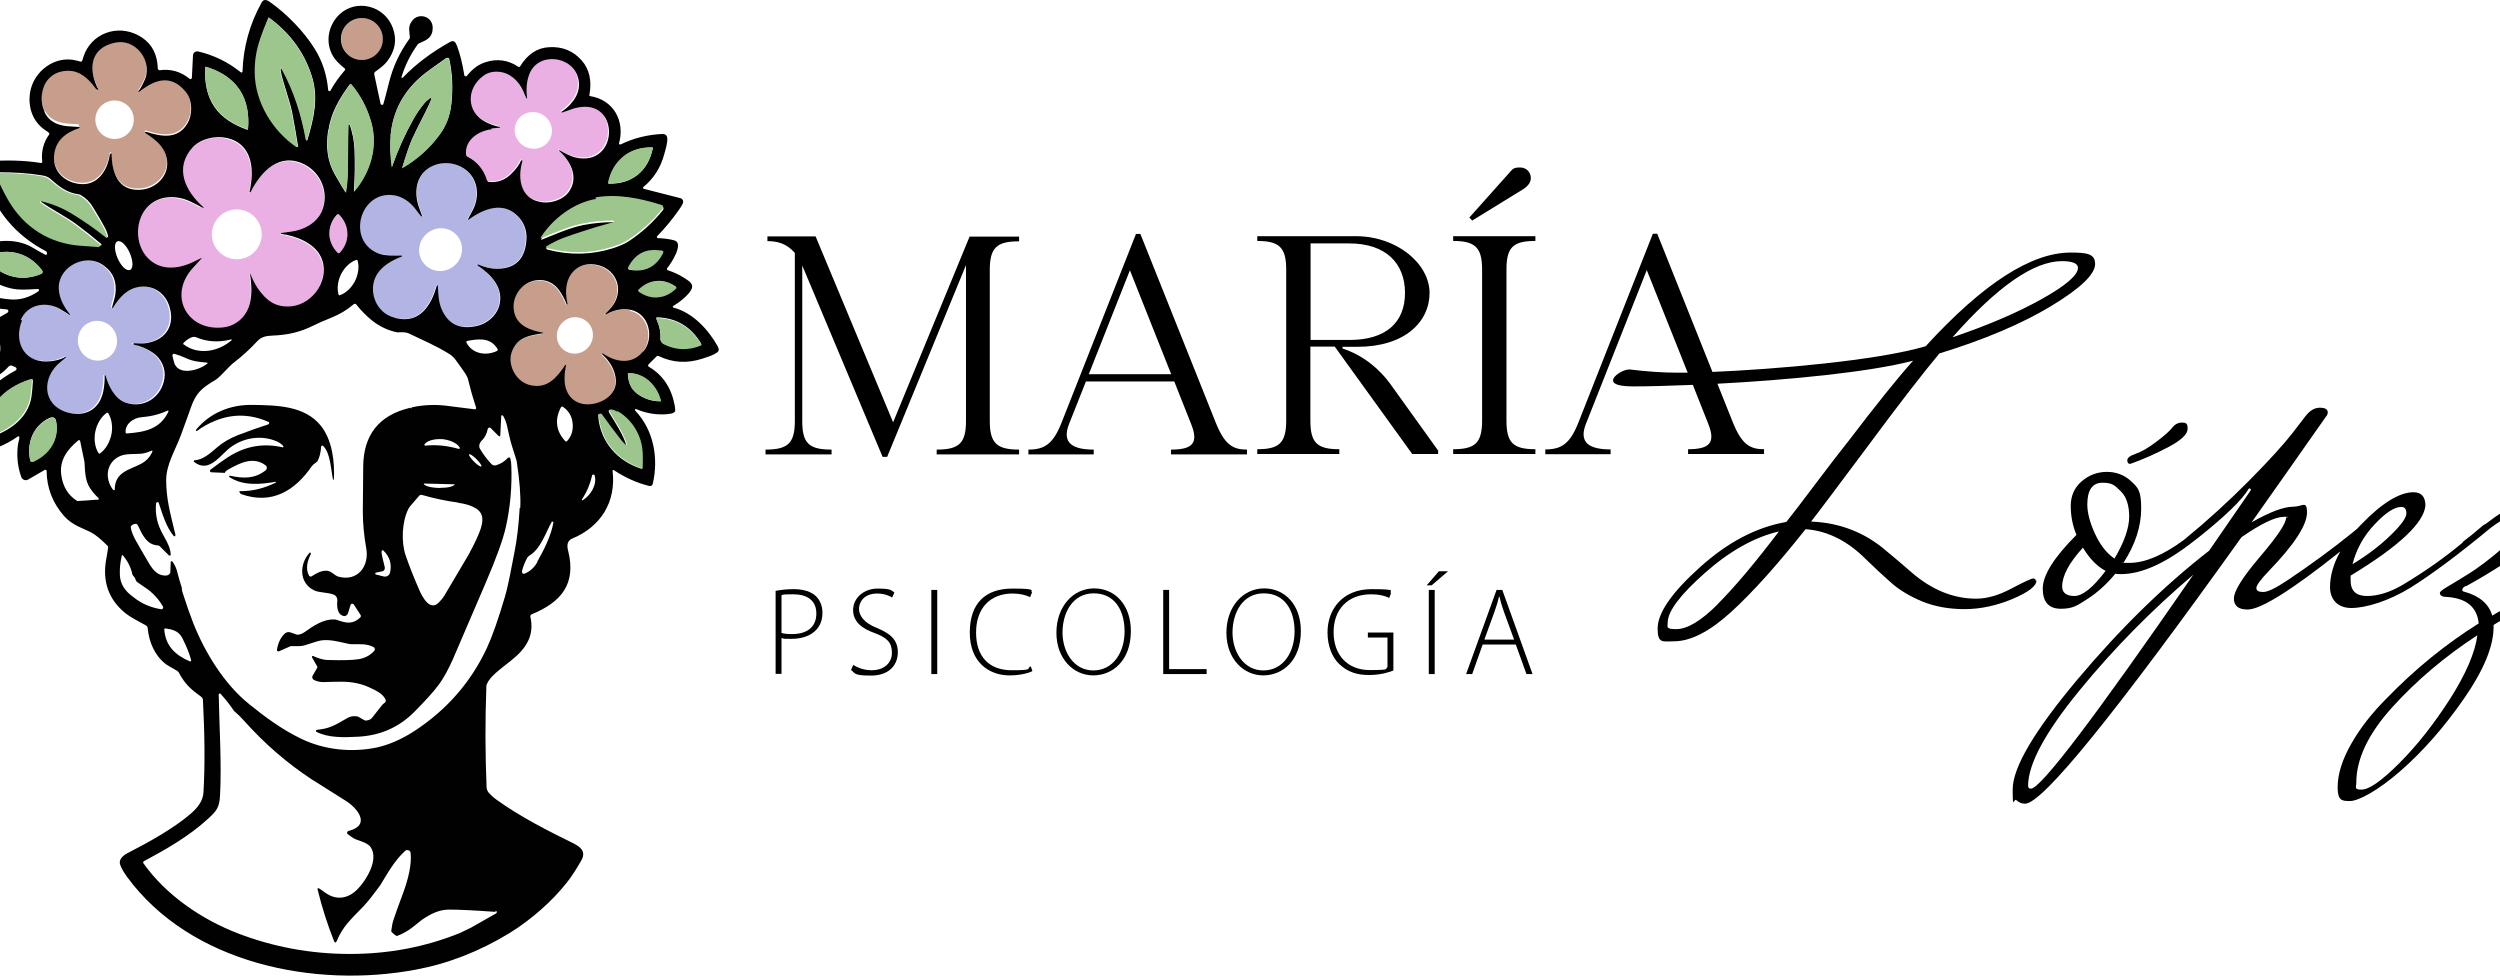 <svg xmlns="http://www.w3.org/2000/svg" width="205" height="80" viewBox="0 0 205 80" fill="none"><g clip-path="url(#clip0_58_1636)"><path d="M51.56 21.837C51.513 21.916 51.513 21.978 51.529 22.025C51.56 22.072 51.607 22.103 51.701 22.119C52.887 22.306 53.761 21.884 54.323 20.854C54.386 20.729 54.417 20.651 54.401 20.604C54.386 20.557 54.308 20.526 54.167 20.511C53.012 20.323 52.138 20.76 51.56 21.822V21.837Z" fill="#9CC68B"></path><path d="M55.401 23.695C55.432 23.664 55.447 23.633 55.447 23.602C55.447 23.57 55.432 23.539 55.385 23.508C54.885 23.164 54.37 23.008 53.824 23.055C53.277 23.102 52.794 23.336 52.356 23.758C52.325 23.789 52.31 23.82 52.31 23.851C52.31 23.883 52.325 23.914 52.372 23.945C52.872 24.288 53.387 24.445 53.933 24.398C54.48 24.351 54.963 24.117 55.401 23.695Z" fill="#9CC68B"></path><path d="M35.372 13.657C34.201 14.282 33.967 15.593 34.326 16.795C34.42 17.092 34.513 17.373 34.638 17.669V17.701C34.638 17.701 34.638 17.716 34.623 17.732C34.623 17.732 34.607 17.732 34.591 17.732C34.591 17.732 34.576 17.732 34.56 17.716C34.498 17.638 34.326 17.435 34.061 17.076C33.592 16.452 32.983 16.093 32.265 15.983C29.471 15.546 28.316 19.73 31.017 20.76C31.532 20.963 32.234 20.916 32.874 20.916H32.905C32.905 20.916 32.921 20.932 32.921 20.948V20.979C32.921 20.979 32.905 20.994 32.89 21.01C32.125 21.291 31.329 21.759 30.907 22.399C30.298 23.305 30.454 24.523 31.157 25.319C31.469 25.678 31.922 25.927 32.484 26.068C34.388 26.521 35.309 25.006 35.762 23.399C35.762 23.399 35.762 23.383 35.778 23.367C35.778 23.367 35.809 23.367 35.825 23.367C35.825 23.367 35.856 23.367 35.856 23.383C35.856 23.383 35.856 23.399 35.856 23.414C35.903 24.054 35.918 24.726 36.152 25.288C36.699 26.583 37.698 27.036 39.15 26.677C39.883 26.489 40.648 25.865 40.883 25.069C41.304 23.602 40.242 22.477 39.103 21.728C39.103 21.728 39.087 21.697 39.103 21.697V21.65C39.681 21.9 40.196 22.025 40.648 22.025C42.1 22.025 42.928 21.322 43.099 19.886C43.193 19.059 43.006 18.387 42.522 17.826C41.288 16.436 39.618 17.092 38.354 18.013C38.354 18.013 38.338 18.013 38.322 18.013C38.322 18.013 38.322 17.997 38.322 17.982C38.322 17.982 38.463 17.716 38.713 17.232C39.212 16.311 39.212 15.062 38.494 14.235C37.714 13.345 36.34 13.095 35.294 13.657H35.372ZM37.573 19.433C38.135 20.214 37.932 21.307 37.136 21.884C36.34 22.462 35.247 22.29 34.685 21.51C34.123 20.729 34.326 19.636 35.122 19.059C35.918 18.481 37.011 18.653 37.573 19.433Z" fill="#B2B4E3"></path><path d="M3.666 29.612C4.244 29.612 4.775 29.487 5.258 29.237C5.258 29.237 5.274 29.237 5.29 29.237C5.29 29.237 5.29 29.237 5.305 29.237C5.305 29.237 5.305 29.237 5.305 29.253C5.305 29.253 5.305 29.253 5.305 29.268C5.305 29.268 5.305 29.284 5.29 29.284C5.243 29.331 5.087 29.456 4.821 29.674C3.354 30.861 3.291 33.124 5.337 33.764C6.788 34.233 8.037 33.608 8.365 32.031C8.443 31.625 8.49 31.22 8.474 30.798C8.474 30.798 8.474 30.782 8.474 30.767C8.474 30.767 8.49 30.767 8.506 30.751C8.506 30.751 8.521 30.751 8.537 30.751C8.537 30.751 8.552 30.767 8.552 30.782C8.771 31.625 9.317 32.687 10.176 32.984C11.706 33.514 13.158 32.5 13.376 30.985C13.501 30.158 13.095 29.346 12.408 28.878C11.924 28.55 11.409 28.332 10.878 28.238C10.847 28.238 10.832 28.207 10.832 28.191V28.144C10.832 28.144 10.832 28.144 10.832 28.129C10.832 28.129 10.832 28.129 10.847 28.129C11.331 28.16 11.706 28.144 11.94 28.113C13.548 27.832 14.25 26.614 13.782 25.116C13.454 24.054 12.533 23.383 11.425 23.492C10.348 23.602 9.692 24.351 9.146 25.225C9.146 25.225 9.146 25.225 9.13 25.241C9.13 25.241 9.114 25.241 9.099 25.241C9.099 25.241 9.099 25.241 9.083 25.225C9.083 25.225 9.083 25.209 9.083 25.194C9.146 24.866 9.302 24.46 9.348 24.117C9.489 23.118 9.192 22.353 8.459 21.806C7.912 21.4 7.303 21.26 6.648 21.385C5.555 21.603 4.634 22.556 4.712 23.695C4.759 24.491 5.134 25.131 5.617 25.756C5.617 25.756 5.617 25.771 5.617 25.787H5.586C5.368 25.631 5.102 25.475 4.806 25.303C3.651 24.647 2.136 24.913 1.59 26.209C0.919 27.801 1.621 29.596 3.557 29.581L3.666 29.612ZM7.335 26.443C8.146 26.084 9.099 26.474 9.458 27.301C9.817 28.129 9.458 29.097 8.646 29.44C7.834 29.799 6.882 29.409 6.523 28.581C6.164 27.754 6.523 26.786 7.335 26.443Z" fill="#B2B4E3"></path><path d="M29.689 4.915C29.924 4.915 30.158 4.868 30.361 4.775C30.47 4.728 30.564 4.681 30.657 4.619C30.704 4.587 30.751 4.556 30.782 4.525C30.86 4.463 30.938 4.385 31.016 4.291C31.266 3.994 31.407 3.62 31.407 3.198C31.407 2.246 30.642 1.481 29.689 1.481C28.737 1.481 27.972 2.246 27.972 3.198C27.972 4.15 28.737 4.915 29.689 4.915Z" fill="#C79E8B"></path><path d="M6.461 10.301C6.461 10.301 6.492 10.301 6.492 10.317C6.492 10.317 6.492 10.317 6.507 10.348C6.507 10.348 6.507 10.364 6.507 10.379C6.507 10.379 6.492 10.395 6.476 10.395C5.368 10.769 4.525 11.409 4.416 12.69C4.322 13.985 5.337 14.891 6.601 14.984C8.037 15.094 8.802 13.813 8.99 12.58C8.99 12.518 9.036 12.487 9.099 12.471C9.099 12.471 9.099 12.471 9.114 12.471C9.114 12.471 9.114 12.471 9.114 12.487C9.146 13.985 9.598 15.562 11.456 15.453C12.783 15.375 13.923 14.235 13.642 12.877C13.439 11.878 12.721 11.363 11.893 10.801C11.893 10.801 11.878 10.801 11.878 10.785C11.878 10.785 11.878 10.785 11.878 10.769C11.878 10.769 11.878 10.754 11.878 10.738C11.878 10.723 11.878 10.723 11.878 10.707C11.878 10.707 11.893 10.707 11.909 10.707C11.94 10.707 11.956 10.707 11.987 10.707C13.22 11.113 14.547 11.316 15.312 10.051C15.78 9.302 15.749 8.131 15.218 7.444C14.344 6.351 13.283 6.18 12.034 6.96C11.753 7.132 11.518 7.288 11.362 7.429C11.362 7.429 11.347 7.429 11.331 7.429C11.331 7.429 11.331 7.413 11.331 7.397C11.597 7.023 11.784 6.664 11.909 6.289C12.19 5.509 11.94 4.587 11.331 3.979C10.707 3.339 9.926 3.182 9.021 3.495C7.257 4.104 7.304 5.774 8.037 7.21C8.037 7.21 8.037 7.226 8.037 7.241C8.037 7.241 8.022 7.241 8.006 7.241C7.928 7.241 7.866 7.194 7.819 7.132C7.147 6.195 6.414 5.727 5.664 5.696C4.931 5.68 4.353 5.914 3.932 6.398C3.37 7.054 3.214 8.178 3.619 8.974C4.041 9.817 4.79 10.098 5.696 10.145C6.18 10.176 6.429 10.192 6.445 10.192L6.461 10.301ZM7.819 9.817C7.819 8.943 8.521 8.24 9.395 8.24C10.27 8.24 10.972 8.943 10.972 9.817C10.972 10.691 10.27 11.394 9.395 11.394C8.521 11.394 7.819 10.691 7.819 9.817Z" fill="#C79E8B"></path><path d="M51.67 25.444C50.998 25.303 50.312 25.444 49.625 25.818C49.625 25.818 49.609 25.818 49.593 25.818C49.593 25.818 49.578 25.818 49.562 25.818V25.787C49.593 25.756 49.718 25.615 49.921 25.397C51.373 23.883 50.421 21.744 48.422 21.697C47.439 21.666 46.674 22.337 46.44 23.258C46.315 23.758 46.331 24.335 46.471 24.944C46.471 24.944 46.471 24.96 46.471 24.975H46.44C46.44 25.006 46.44 25.006 46.44 25.006C46.44 25.006 46.44 25.006 46.424 25.006C46.237 24.554 46.019 24.148 45.769 23.805C44.957 22.696 43.38 22.79 42.568 23.805C42.147 24.335 41.991 24.928 42.1 25.569C42.288 26.708 43.365 27.145 44.442 27.317C44.442 27.317 44.457 27.317 44.473 27.317C44.473 27.317 44.473 27.333 44.473 27.348C44.473 27.348 44.473 27.364 44.473 27.379C44.473 27.379 44.457 27.379 44.442 27.379C43.63 27.52 42.678 27.629 42.178 28.394C41.897 28.816 41.788 29.237 41.819 29.674C41.897 30.611 42.568 31.454 43.489 31.641C44.863 31.922 45.581 31.032 46.284 29.986C46.284 29.986 46.299 29.971 46.315 29.971C46.315 29.971 46.331 29.971 46.346 29.971C46.346 29.971 46.346 29.971 46.362 29.986C46.362 29.986 46.362 30.002 46.362 30.018C46.315 30.361 46.268 30.673 46.253 30.97C46.19 32.063 46.737 33.046 47.876 33.187C49.063 33.343 50.67 32.515 50.436 31.032C50.327 30.299 49.952 29.659 49.344 29.112C49.344 29.112 49.328 29.081 49.344 29.065V29.018C49.375 29.018 49.375 29.018 49.375 29.018C49.375 29.018 49.375 29.018 49.39 29.018C49.39 29.018 49.39 29.018 49.406 29.018C50.468 29.768 51.826 29.971 52.7 28.878C53.59 27.754 53.153 25.803 51.654 25.491L51.67 25.444ZM48.376 28.3C47.923 29.003 47.017 29.206 46.331 28.769C45.644 28.332 45.456 27.411 45.909 26.708C46.362 26.006 47.267 25.803 47.954 26.24C48.641 26.677 48.828 27.598 48.376 28.3Z" fill="#C79E8B"></path><path d="M38.276 12.783C39.087 13.189 39.618 13.845 39.868 14.719C39.899 14.797 39.962 14.859 40.055 14.859C40.773 14.922 41.398 14.688 41.897 14.157C42.288 13.767 42.537 13.408 42.662 13.111C42.662 13.095 42.693 13.08 42.709 13.08H42.74C42.74 13.08 42.74 13.08 42.756 13.08C42.756 13.08 42.756 13.08 42.756 13.095C42.756 13.095 42.756 13.095 42.756 13.111C42.756 13.111 42.756 13.111 42.756 13.127C42.756 13.127 42.756 13.127 42.756 13.142C42.319 14.641 42.647 16.327 44.442 16.514C45.175 16.592 46.112 16.28 46.534 15.702C47.423 14.5 46.737 13.173 45.769 12.284C45.769 12.284 45.769 12.268 45.769 12.252C45.769 12.252 45.769 12.252 45.769 12.237C45.769 12.237 45.784 12.237 45.8 12.237C46.268 12.518 46.721 12.752 47.158 12.846C50.468 13.564 50.764 8.631 47.861 8.677C47.096 8.677 46.627 8.958 46.034 9.146C46.034 9.146 46.019 9.146 46.003 9.146C46.003 9.146 45.972 9.13 45.972 9.115C45.972 9.115 45.972 9.083 45.987 9.083C46.877 8.459 47.595 7.522 47.345 6.383C46.908 4.463 43.974 4.119 43.302 6.07C43.099 6.632 43.052 7.257 43.146 7.959V7.991C43.146 7.991 43.146 7.991 43.13 7.991C43.13 7.991 43.115 7.991 43.099 7.975C43.052 7.881 42.959 7.678 42.834 7.382C42.49 6.554 41.725 5.836 40.789 5.805C40.321 5.789 39.93 5.883 39.602 6.117C38.182 7.132 38.135 9.115 39.79 9.942C40.133 10.114 40.508 10.239 40.898 10.332C40.898 10.332 40.914 10.332 40.929 10.332C40.929 10.332 40.929 10.348 40.929 10.364C40.929 10.364 40.929 10.379 40.929 10.395C40.929 10.395 40.914 10.395 40.898 10.395C40.664 10.41 40.43 10.426 40.211 10.457C39.15 10.566 37.979 11.316 38.088 12.518C38.088 12.596 38.151 12.674 38.213 12.705L38.276 12.783ZM42.288 10.161C42.569 9.38 43.443 8.99 44.239 9.286C45.035 9.583 45.456 10.441 45.175 11.222C44.895 12.003 44.02 12.393 43.224 12.096C42.428 11.8 42.007 10.941 42.288 10.161Z" fill="#EAB0E4"></path><path d="M16.639 17.061C16.639 17.061 16.639 17.076 16.639 17.092C16.639 17.092 16.639 17.092 16.639 17.107C16.639 17.107 16.623 17.107 16.607 17.107C16.451 17.029 16.123 16.858 15.639 16.623C14.531 16.061 13.064 16.03 12.111 16.967C11.019 18.028 10.972 20.073 12.065 21.213C13.064 22.259 14.5 22.15 15.733 21.572C15.764 21.572 15.998 21.447 16.451 21.229H16.483V21.26C16.42 21.338 16.186 21.588 15.796 22.009C13.688 24.273 15.28 27.239 18.247 26.911C18.668 26.864 19.058 26.724 19.386 26.489C20.713 25.569 20.666 23.929 20.463 22.556C20.463 22.556 20.463 22.54 20.463 22.524C20.463 22.524 20.463 22.524 20.463 22.509C20.463 22.509 20.463 22.509 20.479 22.509C20.479 22.509 20.479 22.509 20.494 22.54C20.807 23.352 21.244 24.023 21.821 24.554C22.352 25.053 23.039 25.256 23.851 25.178C25.693 24.991 27.098 22.837 26.255 21.104C25.724 19.995 24.194 19.387 23.023 19.246C23.023 19.246 23.008 19.246 22.992 19.246C22.992 19.246 22.992 19.23 22.992 19.215C22.992 19.215 22.992 19.199 22.992 19.184C22.992 19.184 23.008 19.184 23.023 19.168C23.289 19.137 23.554 19.09 23.82 19.059C24.881 18.918 25.927 18.356 26.349 17.373C26.973 15.89 26.286 14.219 24.897 13.533C22.836 12.502 21.337 14.157 20.494 15.827C20.494 15.827 20.494 15.843 20.463 15.843C20.463 15.843 20.448 15.843 20.432 15.843C20.432 15.843 20.416 15.843 20.416 15.812C20.416 15.812 20.416 15.796 20.416 15.78C20.822 14.001 20.682 11.878 18.574 11.378C17.575 11.144 16.404 11.441 15.717 12.174C14.141 13.892 15.093 15.796 16.576 17.123L16.639 17.061ZM19.417 17.17C20.541 17.17 21.462 18.091 21.462 19.215C21.462 20.339 20.541 21.26 19.417 21.26C18.293 21.26 17.372 20.339 17.372 19.215C17.372 18.091 18.293 17.17 19.417 17.17Z" fill="#EAB0E4"></path><path d="M27.707 17.56C27.66 17.56 27.644 17.56 27.629 17.591C27.207 18.075 26.989 18.606 27.004 19.184C27.02 19.761 27.254 20.276 27.707 20.745C27.707 20.745 27.753 20.76 27.785 20.76C27.816 20.76 27.847 20.76 27.863 20.729C28.284 20.245 28.503 19.714 28.487 19.137C28.487 18.559 28.238 18.044 27.785 17.576C27.785 17.576 27.738 17.56 27.707 17.56Z" fill="#EAB0E4"></path><path d="M-3.14 29.018C-2.859 29.908 -1.938 30.392 -1.08 30.127C-0.221 29.846 0.247 28.909 -0.034 28.035C-0.128 27.754 -0.268 27.52 -0.471 27.332C-0.518 27.286 -0.565 27.239 -0.627 27.208C-0.69 27.161 -0.736 27.13 -0.799 27.083C-1.189 26.864 -1.657 26.786 -2.095 26.927C-2.313 26.989 -2.5 27.098 -2.657 27.239C-2.703 27.27 -2.735 27.317 -2.766 27.348C-2.813 27.395 -2.859 27.457 -2.906 27.52C-3.203 27.941 -3.297 28.488 -3.125 29.018H-3.14Z" fill="#EAB0E4"></path><path d="M58.866 28.425C58.101 27.036 56.806 25.631 55.229 25.225C55.213 25.225 55.198 25.209 55.182 25.194C55.151 25.147 55.182 25.1 55.213 25.085C55.744 24.772 56.166 24.413 56.493 24.039C57.04 23.383 56.665 23.133 56.056 22.759C55.682 22.524 55.26 22.321 54.776 22.165C54.776 22.165 54.745 22.165 54.729 22.15C54.682 22.103 54.667 22.025 54.729 21.962C55.01 21.635 56.119 19.949 55.307 19.714C54.917 19.605 54.464 19.543 53.949 19.527C53.933 19.527 53.902 19.527 53.886 19.496C53.855 19.465 53.855 19.402 53.886 19.371C54.526 18.715 55.12 17.997 55.666 17.217C55.838 16.983 55.947 16.795 55.994 16.67C55.994 16.655 55.994 16.639 56.009 16.623C56.056 16.452 55.947 16.28 55.791 16.249L52.794 15.484C52.778 15.484 52.762 15.484 52.747 15.453C52.715 15.421 52.731 15.375 52.747 15.343C53.59 14.656 54.167 13.767 54.464 12.658C54.573 12.268 54.761 11.659 54.714 11.3C54.682 11.082 54.542 10.972 54.261 10.988C53.075 11.05 51.935 11.331 50.889 11.847C50.873 11.847 50.842 11.847 50.827 11.847C50.78 11.847 50.748 11.784 50.764 11.737C51.264 9.911 50.296 8.178 48.391 7.881C48.344 7.881 48.313 7.835 48.329 7.788C48.547 6.617 48.329 5.68 47.704 4.962C47.002 4.166 46.112 3.807 45.035 3.869C44.051 3.916 43.255 4.447 42.647 5.446C42.615 5.493 42.553 5.508 42.506 5.477C41.663 4.915 40.758 4.79 39.805 5.103C39.165 5.306 38.712 5.696 38.291 6.211C38.275 6.242 38.244 6.258 38.213 6.258C38.135 6.258 38.072 6.227 38.072 6.149C37.916 5.212 37.729 4.431 37.479 3.776C37.37 3.479 37.23 3.261 36.917 3.432C35.356 4.306 34.076 5.274 33.061 6.336C33.03 6.367 33.014 6.383 32.983 6.383C32.983 6.383 32.968 6.383 32.952 6.383C32.921 6.383 32.905 6.336 32.921 6.32C33.218 5.352 33.655 4.463 34.248 3.651C34.279 3.604 34.342 3.557 34.388 3.542C35.013 3.276 35.481 3.073 35.481 2.277C35.481 1.325 34.295 0.981 33.764 1.746C33.436 2.215 33.577 2.542 33.608 3.042C33.608 3.104 33.608 3.151 33.561 3.198C32.796 4.26 32.234 5.43 31.906 6.742C31.688 7.616 31.532 8.209 31.438 8.521C31.438 8.568 31.391 8.599 31.344 8.599C31.282 8.599 31.219 8.568 31.204 8.506L30.689 6.102C30.673 6.024 30.689 5.946 30.767 5.883C31.172 5.587 31.5 5.352 31.75 5.025C32.406 4.166 32.562 3.261 32.218 2.308C31.547 0.435 29.19 -0.127 27.816 1.2C26.957 2.043 26.677 3.323 27.207 4.416C27.442 4.9 27.832 5.259 28.269 5.618C28.316 5.649 28.316 5.727 28.269 5.774C27.816 6.289 27.426 6.835 27.098 7.429C27.098 7.46 27.051 7.475 27.02 7.475C26.973 7.475 26.926 7.444 26.911 7.382C26.801 6.149 26.442 5.025 25.818 4.025C24.959 2.62 23.539 1.153 22.102 0.138C21.806 -0.065 21.587 -0.049 21.447 0.216C20.463 1.996 19.948 3.885 19.886 5.852C19.886 5.868 19.886 5.899 19.87 5.914C19.839 5.961 19.776 5.961 19.73 5.914C18.668 5.071 17.513 4.509 16.217 4.213C16.202 4.213 16.186 4.213 16.155 4.213C15.983 4.213 15.843 4.338 15.827 4.509L15.733 6.383C15.733 6.414 15.733 6.43 15.702 6.445C15.655 6.492 15.593 6.508 15.546 6.461C14.828 5.868 14.001 5.633 13.095 5.758C13.017 5.758 12.939 5.696 12.939 5.618C12.908 4.494 12.486 3.651 11.659 3.089C10.004 1.965 7.787 2.511 6.96 4.338C6.882 4.509 6.819 4.744 6.741 4.978C6.726 5.025 6.679 5.056 6.617 5.056C6.601 5.056 6.492 5.025 6.32 4.978C4.525 4.478 2.729 5.852 2.464 7.6C2.277 8.834 2.698 10.02 3.76 10.707C3.869 10.769 3.947 10.832 4.01 10.894C4.056 10.925 4.056 10.988 4.025 11.035C3.557 11.69 3.369 12.424 3.463 13.252C3.463 13.252 3.463 13.267 3.463 13.283C3.463 13.345 3.401 13.376 3.338 13.361C1.933 13.142 0.481 13.111 -1.048 13.236C-1.392 13.267 -1.657 13.361 -1.548 13.751C-1.392 14.297 -1.158 14.938 -0.861 15.64C0.06 17.81 1.605 19.465 3.775 20.604C3.822 20.636 3.853 20.682 3.853 20.729V20.792C3.853 20.792 3.853 20.823 3.853 20.838C3.822 20.885 3.76 20.916 3.713 20.885C3.463 20.76 3.12 20.573 2.683 20.308C1.215 19.433 -0.814 19.652 -2.297 20.542C-2.438 20.636 -2.5 20.807 -2.422 20.963C-1.688 22.415 -0.58 23.305 0.903 23.648C1.574 23.805 2.292 23.742 3.088 23.695C3.12 23.695 3.151 23.695 3.182 23.742C3.213 23.789 3.198 23.851 3.151 23.883C2.433 24.382 1.668 24.616 0.856 24.554C0.279 24.507 -0.268 24.413 -0.799 24.242C-0.861 24.226 -0.908 24.179 -0.939 24.132C-1.08 23.898 -1.158 23.711 -1.329 23.57C-1.782 23.18 -2.516 23.227 -2.844 23.742C-3.39 24.632 -2.422 25.615 -1.47 25.163C-1.345 25.1 -1.251 25.069 -1.173 25.053C-1.111 25.038 -1.048 25.053 -0.986 25.053C-0.471 25.241 0.029 25.35 0.544 25.366C0.591 25.366 0.638 25.397 0.669 25.444C0.716 25.506 0.669 25.6 0.606 25.647L0.06 25.959C-0.127 26.068 -0.346 26.099 -0.564 26.052C-1.033 25.943 -1.407 25.896 -1.688 25.912C-3.125 25.99 -4.295 27.223 -4.249 28.675C-4.217 29.612 -3.718 30.486 -2.859 30.907C-1.548 31.547 -0.283 31.157 0.7 30.064C0.778 29.971 0.919 29.939 1.028 30.002L1.262 30.111C1.293 30.111 1.324 30.142 1.34 30.174C1.387 30.252 1.34 30.345 1.278 30.377C0.95 30.548 0.653 30.736 0.372 30.923C-1.642 32.266 -2.485 34.295 -2.531 36.684C-2.531 36.886 -2.531 37.011 -2.485 37.074C-2.438 37.183 -2.313 37.245 -2.204 37.23C-0.767 36.996 0.466 36.512 1.481 35.778H1.512C1.543 35.778 1.574 35.809 1.59 35.84C1.59 36.043 1.496 36.278 1.465 36.512C1.356 37.433 1.449 38.291 1.746 39.119C1.746 39.134 1.762 39.166 1.777 39.181C1.886 39.368 2.121 39.431 2.308 39.322L3.682 38.526C3.682 38.526 3.713 38.526 3.729 38.526C3.775 38.526 3.822 38.557 3.822 38.619C3.838 40.024 4.322 41.242 5.243 42.303C5.945 43.099 6.835 43.318 7.506 43.677C7.85 43.864 8.287 44.224 8.818 44.754C8.865 44.801 8.88 44.864 8.864 44.926C8.833 45.176 8.771 45.488 8.708 45.863C8.381 47.689 8.911 49.172 10.285 50.281C10.8 50.686 11.393 50.952 11.956 51.28C12.049 51.327 12.112 51.42 12.112 51.529C12.221 52.653 12.689 53.777 13.626 54.48C13.704 54.542 14.016 54.714 14.531 55.011C14.578 55.042 14.625 55.089 14.656 55.136C15.203 56.181 15.718 56.556 16.514 57.149C16.592 57.196 16.623 57.29 16.639 57.368C16.795 60.303 16.81 62.832 16.686 64.97C16.639 65.72 16.186 66.251 15.593 66.766C14.219 67.936 12.236 69.045 10.441 69.966C10.238 70.075 10.066 70.2 9.942 70.372C9.817 70.528 9.786 70.746 9.864 70.934C9.973 71.23 10.16 71.543 10.394 71.87C15.624 79.036 25.818 81.05 34.045 79.52C36.761 79.02 39.337 78.005 41.788 76.507C43.521 75.445 45.3 73.884 46.518 72.323C46.861 71.886 47.236 71.308 47.658 70.575C48.095 69.825 47.595 69.435 46.986 69.138C44.957 68.139 42.647 66.969 40.742 65.595C40.477 65.407 40.258 65.205 40.086 65.017C39.977 64.877 39.899 64.721 39.899 64.533C39.79 61.879 39.774 59.132 39.883 56.291C39.883 56.228 39.883 56.166 39.915 56.119C40.164 55.463 40.976 54.917 41.944 54.136C43.115 53.2 43.849 52.138 43.489 50.562C43.474 50.483 43.521 50.405 43.599 50.374C46.018 49.375 47.283 47.892 46.58 45.129C46.471 44.707 46.518 44.333 46.924 44.161C49.266 43.193 50.53 41.164 50.233 38.619C50.233 38.604 50.233 38.588 50.233 38.572C50.249 38.541 50.296 38.526 50.343 38.557C51.264 39.166 52.232 39.603 53.246 39.852C53.371 39.884 53.496 39.806 53.527 39.681C54.011 37.573 53.621 35.279 52.075 33.655C52.06 33.639 52.06 33.608 52.075 33.577C52.075 33.546 52.138 33.53 52.169 33.546C52.965 33.889 53.793 34.03 54.651 33.967C54.964 33.936 55.166 33.905 55.26 33.827C55.307 33.795 55.338 33.749 55.369 33.702C55.385 33.655 55.369 33.514 55.322 33.233C55.057 31.813 54.355 30.751 53.215 30.08C53.215 30.08 53.199 30.08 53.184 30.064C53.137 30.018 53.137 29.939 53.184 29.877L53.84 29.221C53.886 29.175 53.949 29.175 53.996 29.19C55.151 29.752 56.353 29.815 57.602 29.409C58.117 29.237 58.492 29.128 58.819 28.894C58.944 28.8 58.975 28.644 58.897 28.503L58.866 28.425ZM-1.08 30.127C-1.938 30.408 -2.859 29.908 -3.14 29.018C-3.312 28.488 -3.203 27.941 -2.922 27.52C-2.875 27.457 -2.828 27.395 -2.781 27.348C-2.75 27.317 -2.703 27.27 -2.672 27.239C-2.516 27.098 -2.329 26.989 -2.11 26.927C-1.657 26.786 -1.189 26.849 -0.814 27.083C-0.752 27.114 -0.689 27.161 -0.643 27.208C-0.596 27.255 -0.533 27.286 -0.486 27.332C-0.299 27.52 -0.143 27.754 -0.049 28.035C0.232 28.925 -0.237 29.861 -1.095 30.127H-1.08ZM54.152 20.526C54.292 20.542 54.37 20.573 54.386 20.62C54.401 20.667 54.386 20.745 54.308 20.87C53.746 21.9 52.872 22.321 51.685 22.134C51.592 22.134 51.545 22.087 51.514 22.04C51.482 21.994 51.498 21.931 51.545 21.853C52.122 20.792 52.981 20.355 54.152 20.542V20.526ZM54.292 16.936C54.308 16.936 54.339 16.951 54.355 16.967C54.355 16.967 54.37 16.983 54.386 16.998C54.386 16.998 54.386 16.998 54.401 17.014C54.401 17.014 54.401 17.029 54.401 17.045C54.401 17.045 54.401 17.061 54.401 17.076C54.401 17.076 54.401 17.092 54.401 17.107C54.401 17.107 54.401 17.139 54.401 17.154C54.401 17.17 54.386 17.201 54.37 17.217C53.543 18.247 52.591 19.106 51.514 19.808C51.217 19.995 50.795 20.183 50.265 20.355C48.532 20.901 46.752 20.948 44.941 20.479C44.879 20.464 44.832 20.433 44.801 20.417C44.801 20.417 44.801 20.401 44.801 20.386V20.355C45.816 19.73 46.456 19.527 47.876 19.074C48.563 18.84 49.375 18.606 50.296 18.356C50.327 18.356 50.358 18.341 50.358 18.325C50.358 18.325 50.358 18.309 50.374 18.294C50.374 18.294 50.374 18.278 50.374 18.263C50.374 18.263 50.374 18.263 50.374 18.247C50.374 18.247 50.374 18.247 50.374 18.231C50.374 18.231 50.374 18.231 50.374 18.216C50.374 18.216 50.374 18.216 50.358 18.216H50.327C49.515 18.216 48.688 18.294 47.845 18.45C46.674 18.684 45.378 19.277 44.426 19.652C44.426 19.652 44.41 19.652 44.395 19.652C44.395 19.652 44.395 19.652 44.379 19.652C44.379 19.652 44.379 19.652 44.379 19.636C44.379 19.636 44.379 19.621 44.379 19.605C45.363 18.06 47.08 16.748 48.922 16.436C50.733 16.124 52.575 16.499 54.355 17.061L54.292 16.936ZM51.123 12.846C51.763 12.331 52.544 12.081 53.48 12.096C53.48 12.096 53.48 12.096 53.496 12.096C53.496 12.096 53.496 12.096 53.512 12.096C53.512 12.096 53.512 12.096 53.527 12.096C53.527 12.096 53.527 12.096 53.527 12.112C53.527 12.112 53.527 12.112 53.527 12.127C53.527 12.127 53.527 12.127 53.527 12.143C53.527 12.143 53.527 12.143 53.527 12.159C53.527 12.159 53.527 12.159 53.527 12.174C53.324 13.111 52.918 13.829 52.294 14.329C51.67 14.828 50.889 15.078 49.937 15.062C49.937 15.062 49.937 15.062 49.921 15.062C49.921 15.062 49.921 15.062 49.906 15.062C49.906 15.062 49.906 15.062 49.89 15.062C49.89 15.062 49.89 15.062 49.89 15.047C49.89 15.047 49.89 15.047 49.89 15.031C49.89 15.031 49.89 15.031 49.89 15.015C49.89 15.015 49.89 15.015 49.89 15C50.077 14.095 50.483 13.376 51.139 12.861L51.123 12.846ZM40.274 10.535C40.492 10.52 40.726 10.488 40.961 10.473C40.961 10.473 40.976 10.473 40.992 10.473C40.992 10.473 40.992 10.473 40.992 10.441C40.992 10.441 40.992 10.426 40.992 10.41C40.992 10.41 40.992 10.41 40.961 10.41C40.555 10.317 40.196 10.192 39.852 10.02C38.197 9.193 38.229 7.21 39.665 6.195C39.993 5.961 40.383 5.852 40.851 5.883C41.788 5.93 42.537 6.632 42.896 7.46C43.021 7.756 43.099 7.944 43.162 8.053C43.162 8.053 43.162 8.069 43.193 8.069C43.193 8.069 43.193 8.069 43.209 8.069C43.209 8.069 43.209 8.069 43.224 8.069C43.224 8.069 43.224 8.053 43.224 8.037C43.13 7.335 43.177 6.711 43.38 6.149C44.067 4.197 46.986 4.541 47.423 6.461C47.689 7.6 46.955 8.537 46.065 9.161C46.065 9.161 46.05 9.177 46.05 9.193C46.05 9.208 46.065 9.224 46.081 9.224C46.081 9.224 46.096 9.224 46.112 9.224C46.705 9.037 47.174 8.771 47.939 8.756C50.842 8.709 50.561 13.642 47.236 12.924C46.799 12.83 46.346 12.58 45.878 12.315C45.878 12.315 45.862 12.315 45.847 12.315C45.847 12.315 45.847 12.315 45.847 12.331C45.847 12.331 45.847 12.346 45.847 12.362C46.815 13.252 47.502 14.578 46.612 15.78C46.175 16.358 45.254 16.67 44.52 16.592C42.724 16.405 42.397 14.719 42.834 13.22C42.834 13.22 42.834 13.22 42.834 13.205C42.834 13.205 42.834 13.205 42.834 13.189C42.834 13.189 42.834 13.189 42.834 13.174C42.834 13.174 42.834 13.173 42.834 13.158C42.834 13.158 42.834 13.158 42.818 13.158C42.818 13.158 42.818 13.158 42.803 13.158H42.771C42.756 13.158 42.724 13.158 42.724 13.174C42.6 13.47 42.35 13.829 41.96 14.219C41.444 14.75 40.836 14.984 40.117 14.922C40.039 14.922 39.961 14.859 39.93 14.781C39.665 13.907 39.134 13.252 38.338 12.846C38.26 12.814 38.213 12.736 38.213 12.658C38.104 11.456 39.275 10.707 40.336 10.598L40.274 10.535ZM32.031 11.128C32.218 9.083 33.124 7.397 34.779 6.07C35.184 5.758 35.778 5.321 36.574 4.775C36.589 4.775 36.605 4.759 36.636 4.744C36.652 4.744 36.683 4.744 36.699 4.744C36.699 4.744 36.714 4.744 36.73 4.744C36.73 4.744 36.746 4.744 36.761 4.744C36.777 4.744 36.792 4.775 36.808 4.79C36.808 4.806 36.824 4.822 36.839 4.853C37.105 6.055 37.151 7.288 37.011 8.537C36.902 9.474 36.589 10.301 36.059 11.019C35.247 12.127 34.217 13.049 32.983 13.767C33.311 12.69 33.577 11.925 33.764 11.472C34.31 10.239 34.919 9.24 35.387 8.1C35.387 8.069 35.387 8.022 35.356 8.006C35.341 8.006 35.309 8.006 35.294 8.006C35.091 8.147 34.919 8.303 34.779 8.475C34.451 8.88 34.154 9.302 33.904 9.755C33.202 11.019 32.609 12.331 32.14 13.689C32.016 12.752 31.984 11.878 32.047 11.082L32.031 11.128ZM32.234 15.999C32.952 16.108 33.545 16.483 34.029 17.092C34.295 17.451 34.466 17.654 34.529 17.732C34.529 17.732 34.544 17.747 34.56 17.747H34.591C34.591 17.747 34.591 17.732 34.607 17.716V17.685C34.498 17.404 34.388 17.107 34.295 16.811C33.936 15.609 34.17 14.297 35.341 13.673C36.386 13.111 37.76 13.361 38.541 14.251C39.259 15.078 39.259 16.311 38.759 17.248C38.494 17.732 38.369 17.982 38.369 17.997C38.369 17.997 38.369 18.013 38.369 18.028C38.369 18.028 38.385 18.028 38.4 18.028C39.649 17.107 41.335 16.436 42.568 17.841C43.052 18.387 43.255 19.074 43.146 19.902C42.974 21.338 42.163 22.056 40.695 22.04C40.258 22.04 39.743 21.916 39.15 21.666C39.15 21.666 39.15 21.666 39.15 21.681V21.728V21.759C40.289 22.509 41.351 23.633 40.929 25.1C40.695 25.896 39.946 26.521 39.197 26.708C37.745 27.067 36.746 26.614 36.199 25.319C35.965 24.757 35.934 24.101 35.903 23.445C35.903 23.445 35.903 23.43 35.903 23.414C35.903 23.414 35.887 23.414 35.871 23.399C35.871 23.399 35.84 23.399 35.825 23.399C35.825 23.399 35.825 23.414 35.809 23.43C35.372 25.022 34.435 26.536 32.531 26.099C31.969 25.959 31.532 25.725 31.204 25.35C30.501 24.554 30.361 23.336 30.954 22.431C31.375 21.791 32.172 21.322 32.937 21.041C32.937 21.041 32.968 21.041 32.968 21.01C32.968 21.01 32.968 20.994 32.968 20.979C32.968 20.979 32.968 20.963 32.952 20.948H32.921C32.281 20.948 31.578 20.994 31.063 20.792C28.347 19.761 29.518 15.578 32.312 16.015L32.234 15.999ZM37.261 39.681C37.261 39.681 37.276 39.681 37.276 39.696C37.276 39.884 36.714 40.009 36.043 40.009H35.965C35.294 39.993 34.747 39.837 34.747 39.65C34.747 39.65 34.747 39.634 34.763 39.65L37.245 39.712L37.261 39.681ZM34.81 36.418C35.138 36.028 35.887 35.981 36.308 36.012C36.73 36.059 37.448 36.262 37.698 36.699C37.698 36.715 37.698 36.73 37.698 36.761C37.698 36.808 37.651 36.824 37.604 36.808C37.167 36.684 36.714 36.59 36.246 36.543C35.778 36.496 35.325 36.496 34.872 36.543C34.857 36.543 34.841 36.543 34.825 36.527C34.794 36.496 34.794 36.449 34.825 36.418H34.81ZM37.557 41.226C38.135 41.304 38.666 41.445 39.103 41.741C39.665 42.132 39.618 42.709 39.415 43.365C39.243 43.88 38.916 44.583 38.431 45.472C38.353 45.597 37.682 46.737 36.418 48.876C36.324 49.032 36.184 49.203 35.981 49.406C35.247 50.156 34.623 48.938 34.373 48.36C33.904 47.283 33.53 46.331 33.249 45.504C32.89 44.411 32.968 42.787 33.467 41.773C33.514 41.679 33.561 41.601 33.623 41.523L34.373 40.649C34.435 40.586 34.513 40.555 34.607 40.586C35.637 40.883 36.621 41.086 37.573 41.211L37.557 41.226ZM39.477 38.245C39.415 38.307 39.15 38.135 38.869 37.854C38.588 37.573 38.416 37.308 38.463 37.261C38.525 37.199 38.791 37.37 39.072 37.651C39.353 37.932 39.524 38.198 39.477 38.245ZM40.742 28.784C39.852 29.206 38.712 29.018 38.244 28.082C38.244 28.082 38.244 28.066 38.244 28.051C38.244 28.004 38.26 27.957 38.307 27.957C39.243 27.785 40.227 27.645 40.804 28.628C40.836 28.675 40.804 28.738 40.758 28.769L40.742 28.784ZM27.957 3.198C27.957 2.246 28.722 1.481 29.674 1.481C30.626 1.481 31.391 2.246 31.391 3.198C31.391 3.62 31.25 3.994 31.001 4.291C30.938 4.369 30.86 4.447 30.767 4.525C30.72 4.556 30.673 4.587 30.642 4.619C30.548 4.681 30.454 4.728 30.345 4.775C30.142 4.868 29.908 4.915 29.674 4.915C28.722 4.915 27.957 4.15 27.957 3.198ZM26.942 10.645C27.129 9.239 27.879 8.006 28.675 6.929C28.675 6.929 28.675 6.929 28.69 6.913C28.69 6.913 28.69 6.913 28.706 6.913C28.706 6.913 28.706 6.913 28.722 6.913C28.722 6.913 28.722 6.913 28.737 6.913C28.737 6.913 28.737 6.913 28.753 6.913C28.753 6.913 28.753 6.913 28.768 6.913C28.768 6.913 28.768 6.913 28.784 6.913C28.784 6.913 28.784 6.913 28.8 6.929C29.58 7.85 30.127 8.896 30.439 10.082C30.985 12.081 30.329 14.157 29.018 15.718C29.096 14.532 29.112 13.361 29.065 12.19C29.034 11.55 28.909 10.91 28.69 10.27C28.69 10.239 28.643 10.223 28.597 10.223C28.565 10.223 28.55 10.254 28.55 10.285C28.55 10.598 28.519 11.815 28.503 13.907C28.503 14.532 28.441 15.156 28.347 15.796C28.144 15.468 27.847 15 27.488 14.36C26.801 13.158 26.723 12.034 26.911 10.645H26.942ZM28.487 19.137C28.503 19.714 28.3 20.245 27.863 20.729C27.863 20.729 27.816 20.76 27.785 20.76C27.738 20.76 27.723 20.76 27.707 20.745C27.254 20.292 27.02 19.761 27.004 19.184C27.004 18.606 27.192 18.075 27.629 17.591C27.629 17.591 27.676 17.56 27.707 17.56C27.738 17.56 27.769 17.56 27.785 17.576C28.238 18.028 28.472 18.559 28.487 19.137ZM27.972 22.477C28.222 21.978 28.675 21.494 29.221 21.307C29.221 21.307 29.237 21.307 29.268 21.307C29.299 21.307 29.299 21.322 29.315 21.338C29.486 21.884 29.362 22.54 29.112 23.04C28.862 23.539 28.409 24.023 27.863 24.21C27.863 24.21 27.847 24.21 27.816 24.21C27.785 24.21 27.785 24.195 27.769 24.179C27.598 23.633 27.723 22.962 27.972 22.477ZM21.338 3.261C21.509 2.777 21.744 2.168 22.04 1.434C23.71 2.652 24.928 4.213 25.568 6.242C26.146 8.037 25.724 9.723 25.225 11.425C25.225 11.472 25.194 11.503 25.162 11.519C25.162 11.519 25.162 11.519 25.147 11.519C25.147 11.519 25.115 11.519 25.115 11.503C25.115 11.503 25.115 11.503 25.115 11.488C24.772 9.521 24.148 7.429 23.117 5.649C23.117 5.649 23.102 5.633 23.086 5.618C23.086 5.618 23.07 5.618 23.055 5.618C23.055 5.618 23.055 5.618 23.039 5.618C23.039 5.618 23.039 5.618 23.024 5.618C23.024 5.618 23.008 5.618 23.008 5.633C23.008 5.633 23.008 5.665 23.008 5.68C23.008 5.711 23.008 5.758 23.024 5.836C23.195 6.773 23.773 8.24 23.96 9.239C24.132 10.161 24.304 11.082 24.444 12.018C24.444 12.018 24.444 12.034 24.444 12.05C24.444 12.05 24.444 12.05 24.429 12.05C24.429 12.05 24.429 12.05 24.413 12.05C24.413 12.05 24.397 12.05 24.382 12.05C22.415 10.707 20.994 8.365 20.963 5.961C20.963 5.025 21.088 4.119 21.384 3.245L21.338 3.261ZM16.826 5.555C16.826 5.555 16.826 5.54 16.826 5.524C16.826 5.524 16.826 5.524 16.826 5.508C16.826 5.508 16.826 5.508 16.826 5.493C16.826 5.493 16.826 5.493 16.842 5.493C16.842 5.493 16.842 5.493 16.857 5.493C16.857 5.493 16.857 5.493 16.873 5.493C16.873 5.493 16.873 5.493 16.889 5.493C16.889 5.493 16.904 5.493 16.92 5.493C17.981 5.821 18.996 6.398 19.636 7.351C20.276 8.303 20.432 9.458 20.338 10.566C20.338 10.566 20.338 10.582 20.338 10.598C20.338 10.598 20.338 10.598 20.338 10.613C20.338 10.613 20.338 10.613 20.338 10.629C20.338 10.629 20.338 10.629 20.323 10.629C20.323 10.629 20.323 10.629 20.307 10.629C20.307 10.629 20.307 10.629 20.292 10.629C20.292 10.629 20.292 10.629 20.276 10.629C20.276 10.629 20.261 10.629 20.245 10.629C19.121 10.223 18.184 9.645 17.575 8.756C16.967 7.866 16.779 6.773 16.826 5.587V5.555ZM15.764 12.112C16.451 11.378 17.622 11.097 18.621 11.316C20.729 11.815 20.869 13.938 20.463 15.718C20.463 15.718 20.463 15.734 20.463 15.749C20.463 15.749 20.463 15.765 20.479 15.78C20.479 15.78 20.495 15.78 20.51 15.78C20.51 15.78 20.526 15.78 20.541 15.765C21.384 14.095 22.883 12.455 24.944 13.47C26.333 14.157 27.02 15.843 26.395 17.31C25.974 18.294 24.928 18.856 23.867 18.996C23.601 19.027 23.336 19.074 23.07 19.106C23.07 19.106 23.055 19.106 23.039 19.121C23.039 19.121 23.039 19.137 23.039 19.152C23.039 19.152 23.039 19.168 23.039 19.184C23.039 19.184 23.055 19.184 23.07 19.184C24.241 19.324 25.771 19.933 26.302 21.041C27.145 22.774 25.74 24.928 23.898 25.116C23.086 25.194 22.415 24.991 21.868 24.491C21.291 23.961 20.854 23.289 20.541 22.477C20.541 22.477 20.541 22.462 20.526 22.446C20.526 22.446 20.526 22.446 20.51 22.446C20.51 22.446 20.51 22.446 20.51 22.462C20.51 22.462 20.51 22.477 20.51 22.493C20.713 23.867 20.744 25.522 19.433 26.427C19.105 26.661 18.715 26.802 18.294 26.849C15.327 27.176 13.735 24.21 15.843 21.947C16.233 21.525 16.467 21.276 16.529 21.197V21.166H16.498C16.046 21.385 15.811 21.494 15.78 21.51C14.547 22.087 13.111 22.197 12.112 21.151C11.019 20.011 11.066 17.966 12.158 16.904C13.111 15.968 14.578 15.999 15.687 16.561C16.17 16.811 16.483 16.967 16.654 17.045C16.654 17.045 16.67 17.045 16.686 17.045C16.686 17.045 16.686 17.045 16.686 17.029C16.686 17.029 16.686 17.014 16.686 16.998C15.203 15.687 14.235 13.767 15.827 12.05L15.764 12.112ZM15.046 28.254C15.015 28.222 15.015 28.16 15.046 28.129C15.265 27.895 15.499 27.738 15.749 27.645C15.858 27.613 15.967 27.613 16.061 27.645C16.967 28.035 17.919 28.098 18.949 27.832C18.965 27.832 18.98 27.832 18.996 27.832C18.996 27.848 18.996 27.879 18.996 27.895C17.919 28.831 16.264 29.159 15.062 28.238L15.046 28.254ZM16.998 29.815C16.311 30.392 14.516 30.876 14.25 29.627C14.219 29.471 14.172 29.315 14.141 29.19C14.141 29.159 14.141 29.143 14.141 29.112C14.157 29.034 14.235 29.003 14.313 29.018C14.64 29.112 14.937 29.221 15.203 29.346C15.796 29.627 16.264 29.674 16.982 29.737C16.982 29.737 16.998 29.737 17.013 29.752C17.029 29.768 17.013 29.799 17.013 29.815H16.998ZM3.635 9.083C3.245 8.287 3.385 7.163 3.947 6.508C4.369 6.024 4.946 5.79 5.68 5.805C6.445 5.821 7.163 6.305 7.834 7.241C7.881 7.304 7.943 7.351 8.022 7.351C8.022 7.351 8.037 7.351 8.053 7.351C8.053 7.351 8.053 7.335 8.053 7.319C7.319 5.883 7.288 4.197 9.036 3.604C9.942 3.292 10.707 3.463 11.347 4.088C11.956 4.697 12.205 5.618 11.924 6.398C11.799 6.757 11.596 7.132 11.347 7.507C11.347 7.507 11.347 7.522 11.347 7.538C11.347 7.538 11.347 7.538 11.362 7.538C11.362 7.538 11.378 7.538 11.393 7.538C11.565 7.397 11.784 7.241 12.065 7.07C13.314 6.289 14.375 6.461 15.249 7.554C15.796 8.24 15.811 9.411 15.343 10.161C14.578 11.425 13.251 11.222 12.018 10.816C12.002 10.816 11.971 10.816 11.94 10.816C11.94 10.816 11.924 10.816 11.909 10.816C11.909 10.816 11.909 10.832 11.909 10.847C11.909 10.847 11.909 10.863 11.909 10.879C11.909 10.879 11.909 10.879 11.909 10.894C11.909 10.894 11.909 10.91 11.924 10.91C12.752 11.456 13.47 11.987 13.673 12.986C13.954 14.36 12.814 15.499 11.487 15.562C9.629 15.671 9.177 14.079 9.146 12.596C9.146 12.596 9.146 12.596 9.146 12.58C9.146 12.58 9.146 12.58 9.13 12.58C9.13 12.58 9.13 12.58 9.114 12.58C9.052 12.58 9.021 12.643 9.005 12.69C8.818 13.923 8.053 15.203 6.617 15.094C5.352 15 4.337 14.095 4.431 12.799C4.525 11.519 5.383 10.879 6.492 10.504C6.492 10.504 6.507 10.504 6.523 10.488C6.523 10.488 6.523 10.473 6.523 10.457C6.523 10.457 6.523 10.441 6.507 10.426C6.507 10.426 6.492 10.426 6.476 10.41C6.445 10.41 6.195 10.395 5.727 10.364C4.821 10.317 4.056 10.036 3.65 9.193L3.635 9.083ZM10.66 22.134C10.379 22.259 9.926 21.822 9.645 21.182C9.364 20.526 9.348 19.902 9.629 19.793C9.91 19.668 10.363 20.105 10.644 20.745C10.925 21.4 10.941 22.025 10.66 22.134ZM0.762 16.358C0.341 15.64 0.029 15.015 -0.159 14.485C-0.19 14.391 -0.205 14.329 -0.221 14.266C-0.221 14.266 -0.221 14.266 -0.221 14.251C-0.221 14.251 -0.221 14.235 -0.221 14.219C-0.221 14.219 -0.221 14.204 -0.221 14.188C-0.221 14.188 -0.221 14.172 -0.205 14.157C-0.19 14.141 -0.205 14.157 -0.19 14.141C-0.19 14.141 -0.19 14.141 -0.159 14.126C-0.159 14.126 -0.143 14.126 -0.127 14.126C-0.127 14.126 -0.127 14.126 -0.112 14.126C1.106 14.126 2.292 14.188 3.416 14.376C3.729 14.422 3.963 14.516 4.119 14.656C4.821 15.281 5.477 15.812 6.46 15.937C6.523 15.937 6.585 15.968 6.632 15.999C7.038 16.233 7.35 16.545 7.6 16.951C8.084 17.747 8.412 18.309 8.568 18.606C8.724 18.887 8.818 19.152 8.864 19.371C8.864 19.371 8.864 19.402 8.864 19.418C8.864 19.418 8.864 19.433 8.864 19.449C8.864 19.449 8.865 19.449 8.849 19.449C8.849 19.449 8.833 19.449 8.818 19.449C8.818 19.449 8.786 19.449 8.786 19.433C7.912 18.715 6.929 18.044 5.867 17.404C5.149 16.967 4.337 16.639 3.432 16.436C3.416 16.436 3.401 16.436 3.385 16.436C3.385 16.436 3.354 16.436 3.354 16.467C3.354 16.467 3.354 16.467 3.354 16.483C3.354 16.499 3.354 16.514 3.354 16.53C3.354 16.53 3.354 16.561 3.385 16.561C4.337 17.232 5.461 17.779 6.367 18.465C7.038 18.965 7.678 19.48 8.303 20.011C8.303 20.011 8.318 20.027 8.318 20.042C8.318 20.042 8.318 20.058 8.318 20.073C8.318 20.073 8.318 20.073 8.318 20.089C8.318 20.089 8.318 20.089 8.318 20.105C8.318 20.105 8.318 20.105 8.303 20.12H8.271C8.068 20.12 7.553 20.073 6.726 20.011C4.181 19.824 2.121 18.512 0.841 16.296L0.762 16.358ZM0.95 22.649C0.185 22.446 -0.471 21.994 -1.017 21.291C-1.08 21.213 -1.095 21.151 -1.08 21.088C-1.064 21.026 -1.017 20.979 -0.924 20.948C-0.096 20.62 0.684 20.557 1.449 20.776C2.214 20.979 2.87 21.432 3.416 22.134C3.479 22.212 3.494 22.275 3.479 22.337C3.463 22.399 3.401 22.446 3.323 22.477C2.495 22.805 1.715 22.868 0.95 22.649ZM1.699 26.24C2.245 24.944 3.76 24.679 4.915 25.334C5.212 25.506 5.461 25.662 5.696 25.818C5.696 25.818 5.711 25.818 5.727 25.818C5.727 25.818 5.727 25.818 5.727 25.803V25.771C5.227 25.131 4.868 24.491 4.821 23.711C4.743 22.571 5.664 21.619 6.757 21.4C7.413 21.276 8.022 21.4 8.568 21.822C9.302 22.368 9.598 23.133 9.458 24.132C9.411 24.476 9.255 24.897 9.192 25.209C9.192 25.209 9.192 25.225 9.192 25.241C9.192 25.241 9.192 25.256 9.208 25.256C9.208 25.256 9.224 25.256 9.239 25.256C9.239 25.256 9.255 25.256 9.255 25.241C9.801 24.366 10.457 23.617 11.534 23.508C12.642 23.399 13.563 24.07 13.891 25.131C14.36 26.63 13.657 27.848 12.049 28.129C11.815 28.175 11.44 28.175 10.956 28.144C10.956 28.144 10.956 28.144 10.941 28.144C10.941 28.144 10.941 28.144 10.941 28.16C10.941 28.16 10.941 28.16 10.941 28.175V28.222C10.941 28.254 10.956 28.269 10.988 28.269C11.518 28.363 12.018 28.581 12.518 28.909C13.204 29.378 13.61 30.189 13.485 31.017C13.267 32.547 11.815 33.546 10.285 33.015C9.427 32.718 8.896 31.672 8.662 30.814C8.662 30.814 8.662 30.798 8.646 30.782C8.646 30.782 8.63 30.782 8.615 30.782C8.615 30.782 8.599 30.782 8.584 30.798C8.584 30.798 8.584 30.814 8.584 30.829C8.584 31.251 8.552 31.672 8.474 32.063C8.162 33.639 6.898 34.248 5.446 33.795C3.401 33.14 3.463 30.892 4.931 29.705C5.196 29.487 5.352 29.362 5.399 29.315C5.399 29.315 5.399 29.315 5.415 29.299C5.415 29.299 5.415 29.299 5.415 29.284C5.415 29.284 5.415 29.284 5.415 29.268C5.415 29.268 5.415 29.268 5.399 29.268C5.399 29.268 5.383 29.268 5.368 29.268C4.884 29.518 4.353 29.643 3.775 29.643C1.84 29.643 1.137 27.863 1.808 26.271L1.699 26.24ZM13.813 33.749C13.126 35.2 11.862 35.435 10.394 35.544C10.348 35.544 10.301 35.513 10.301 35.466C10.238 34.748 10.972 34.264 11.565 34.217C12.377 34.154 13.111 33.967 13.735 33.671C13.735 33.671 13.766 33.671 13.782 33.671C13.813 33.671 13.813 33.717 13.813 33.733V33.749ZM-1.298 35.934C-1.298 35.934 -1.314 35.934 -1.329 35.934C-1.329 35.934 -1.329 35.934 -1.345 35.934C-1.345 35.934 -1.345 35.934 -1.345 35.919C-1.345 35.919 -1.345 35.903 -1.345 35.887C-1.142 33.452 0.154 31.86 2.558 31.11C2.573 31.11 2.589 31.11 2.605 31.11C2.605 31.11 2.62 31.11 2.636 31.11C2.636 31.11 2.636 31.11 2.651 31.11C2.651 31.11 2.651 31.11 2.667 31.126C2.667 31.126 2.667 31.126 2.683 31.142C2.683 31.142 2.683 31.142 2.683 31.157C2.683 31.157 2.683 31.173 2.698 31.188C2.698 31.204 2.698 31.22 2.698 31.235C2.683 31.641 2.636 32.047 2.589 32.468C2.339 34.42 0.45 35.575 -1.251 35.965L-1.298 35.934ZM2.745 37.839C2.667 37.87 2.605 37.87 2.558 37.839C2.511 37.807 2.48 37.761 2.464 37.682C2.199 36.278 2.714 34.919 4.041 34.279C4.181 34.217 4.306 34.201 4.415 34.248C4.525 34.295 4.587 34.404 4.603 34.56C4.853 36.012 4.041 37.214 2.729 37.807L2.745 37.839ZM8.037 40.976H7.897C7.897 40.992 6.336 41.086 6.336 41.086C5.586 40.617 5.149 39.899 5.024 38.947C4.853 37.698 5.555 36.824 6.445 36.09C6.445 36.09 6.46 36.09 6.476 36.09C6.523 36.09 6.554 36.106 6.57 36.153L6.929 37.886C6.976 38.65 6.976 39.415 7.381 40.024C7.584 40.336 7.819 40.602 8.084 40.852C8.084 40.852 8.1 40.883 8.1 40.898C8.1 40.93 8.084 40.976 8.037 40.976ZM8.178 37.183C8.178 37.183 8.162 37.183 8.131 37.183C8.1 37.183 8.084 37.183 8.084 37.167C7.756 36.652 7.694 35.95 7.819 35.372C7.943 34.794 8.271 34.17 8.771 33.842C8.771 33.842 8.786 33.842 8.818 33.842C8.849 33.842 8.864 33.842 8.864 33.858C9.192 34.373 9.255 35.075 9.13 35.653C9.005 36.231 8.677 36.855 8.178 37.199V37.183ZM9.411 40.133C9.411 40.149 9.411 40.18 9.38 40.18C9.348 40.196 9.302 40.196 9.286 40.18C8.537 39.228 8.708 37.854 9.91 37.37C10.504 37.136 11.393 37.308 11.94 37.136C12.065 37.105 12.236 37.042 12.439 36.949C12.439 36.949 12.455 36.949 12.471 36.949C12.486 36.949 12.502 36.98 12.502 37.011C12.315 37.464 12.002 37.807 11.55 38.042C10.613 38.526 9.411 38.713 9.411 40.133ZM13.267 49.968C12.361 49.828 11.565 49.484 10.909 48.938C10.223 48.454 9.864 47.861 9.832 47.174C9.801 46.612 9.864 46.081 9.988 45.566C9.988 45.566 9.988 45.535 10.004 45.535C10.035 45.519 10.066 45.535 10.082 45.535C10.472 46.019 10.738 46.534 10.847 47.065C10.863 47.143 10.909 47.221 10.972 47.268C11.034 47.33 11.097 47.424 11.128 47.564C11.144 47.627 11.191 47.673 11.237 47.72L11.893 48.173C12.533 48.595 13.017 49.125 13.376 49.765C13.376 49.781 13.392 49.812 13.376 49.843C13.376 49.906 13.314 49.953 13.251 49.937L13.267 49.968ZM15.671 54.183C15.655 54.23 15.608 54.246 15.562 54.23C14.375 53.715 13.579 52.981 13.47 51.623C13.47 51.623 13.47 51.623 13.47 51.608C13.47 51.561 13.517 51.529 13.563 51.529C14.125 51.608 14.656 51.732 14.953 52.326C15.281 52.981 15.53 53.574 15.671 54.121C15.671 54.136 15.671 54.152 15.671 54.183ZM40.633 74.68C40.664 74.68 40.711 74.712 40.726 74.743C40.758 74.805 40.726 74.868 40.679 74.899L38.619 76.07C38.151 76.304 37.854 76.444 37.713 76.507C34.857 77.662 31.859 78.224 28.69 78.224C25.459 78.224 22.399 77.646 19.511 76.538C16.514 75.383 13.61 73.4 11.752 70.778C11.721 70.715 11.752 70.653 11.799 70.621C13.595 69.654 15.483 68.592 17.076 67.125C17.778 66.485 17.997 66.188 18.044 65.205C18.184 62.566 17.981 59.616 17.934 56.946C17.934 56.9 17.981 56.853 18.044 56.868C18.059 56.868 18.075 56.884 18.106 56.915C18.528 57.383 18.887 57.836 19.183 58.289C19.495 58.554 19.776 58.835 20.042 59.132C21.697 60.99 23.57 62.597 25.537 63.893C25.927 64.143 26.864 64.736 28.363 65.673C29.284 66.251 30.47 67.656 28.581 68.139C28.55 68.139 28.534 68.155 28.503 68.186C28.441 68.249 28.456 68.342 28.503 68.389C28.581 68.452 28.722 68.561 28.956 68.717C29.299 68.936 30.111 69.045 30.392 69.466C31.094 70.481 30.017 72.214 29.299 72.932C28.503 73.728 27.535 73.837 26.645 73.182C26.458 73.041 26.302 72.932 26.146 72.838C26.13 72.838 26.114 72.838 26.083 72.838C26.052 72.838 26.021 72.885 26.037 72.916C26.395 74.384 26.848 75.804 27.395 77.178C27.395 77.209 27.426 77.225 27.442 77.256C27.442 77.256 27.473 77.272 27.473 77.287C27.504 77.287 27.535 77.287 27.551 77.256C27.551 77.256 27.582 77.225 27.598 77.194C28.128 75.945 28.675 75.492 29.814 74.306C30.173 73.931 30.61 73.369 31.172 72.604C31.766 71.621 32.39 70.512 33.233 69.763C33.28 69.732 33.327 69.701 33.389 69.701C33.53 69.701 33.655 69.794 33.67 69.935C33.779 70.934 33.436 72.183 33.077 73.166C32.656 74.306 32.39 75.039 32.297 75.336C32.187 75.633 32.125 75.976 32.078 76.366C32.172 76.507 32.328 76.632 32.531 76.757C32.968 76.6 33.405 76.366 33.826 76.038C34.295 75.664 34.544 75.461 34.591 75.43C35.278 74.961 35.981 74.587 36.824 74.587C37.667 74.587 38.931 74.649 40.633 74.774V74.68ZM42.615 41.648C42.537 43.022 42.397 44.208 42.194 45.238C41.897 46.706 41.725 47.83 41.398 48.954C40.867 50.749 40.383 52.138 39.946 53.09C38.635 55.916 36.652 58.195 33.982 59.944C32.921 60.631 31.875 61.083 30.86 61.302C28.8 61.723 26.567 61.489 24.678 60.568C23.117 59.819 21.665 58.742 20.417 57.727C18.387 56.088 16.826 53.543 15.858 51.123C15.577 50.405 15.281 49.562 14.968 48.579C14.921 48.454 14.906 48.314 14.906 48.189C14.781 47.814 14.656 47.377 14.531 46.893C14.453 46.565 14.313 46.284 14.141 46.05C14.141 46.034 14.11 46.019 14.079 46.019C14.032 46.019 14.001 46.05 14.001 46.097L13.969 46.877C13.969 47.049 13.829 47.174 13.657 47.19C12.97 47.252 12.564 46.768 12.236 46.222C11.877 45.613 11.518 45.004 11.175 44.395C10.909 43.927 10.769 43.552 10.722 43.256C10.722 43.193 10.722 43.131 10.785 43.099C10.894 42.99 11.019 42.959 11.144 42.959C11.206 42.959 11.269 43.006 11.3 43.068C11.659 43.818 12.018 44.676 12.939 44.723C13.001 44.723 13.064 44.754 13.111 44.801L13.844 45.535C13.86 45.55 13.891 45.566 13.907 45.566C13.954 45.566 14.001 45.519 14.001 45.472C13.985 44.754 13.407 43.989 13.173 43.459C12.845 42.756 12.72 42.022 12.799 41.273C12.799 41.226 12.83 41.195 12.877 41.179C12.939 41.164 13.001 41.179 13.017 41.242C13.345 42.225 13.641 43.24 14.25 43.958C14.25 43.958 14.266 43.974 14.281 43.974C14.313 43.974 14.36 43.974 14.375 43.943C14.375 43.911 14.391 43.864 14.375 43.802C13.907 41.898 13.641 40.883 13.626 39.384C13.626 38.073 14.375 36.918 14.828 35.7C15.312 34.389 15.577 33.624 15.655 33.405C16.077 32.219 16.529 31.828 17.685 31.142C17.872 31.032 18.231 30.673 18.793 30.08C18.933 29.924 19.09 29.799 19.246 29.674C19.808 29.253 20.432 28.691 21.119 27.957C21.431 27.629 21.822 27.535 22.321 27.52C23.57 27.473 24.585 27.255 25.771 26.661C26.083 26.505 26.536 26.302 27.129 26.068C27.894 25.756 28.441 25.428 29.003 24.944C29.065 24.897 29.174 24.897 29.221 24.975C29.596 25.459 30.049 25.912 30.532 26.302C31.157 26.786 31.844 27.114 32.593 27.255C33.014 27.223 33.311 27.255 33.467 27.317C34.513 27.817 35.762 28.347 36.855 29.034C37.026 29.143 37.183 29.284 37.307 29.44C37.698 29.971 37.994 30.377 38.182 30.673C38.291 30.845 38.369 31.017 38.4 31.188C38.525 31.719 38.728 32.468 39.04 33.421C39.04 33.421 39.04 33.452 39.04 33.468C39.04 33.53 38.978 33.577 38.916 33.561L36.558 33.265C35.622 33.155 34.685 33.202 33.748 33.405C33.811 33.483 33.748 33.483 33.577 33.452C31.079 34.061 29.814 35.653 29.783 38.229C29.783 38.9 29.767 40.133 29.752 41.944C29.752 42.912 29.846 43.927 30.033 44.973C30.298 46.456 29.299 47.72 27.738 47.283C27.457 47.205 27.129 46.784 26.755 46.799C26.302 46.799 25.958 47.002 25.537 47.268C25.474 47.299 25.396 47.268 25.35 47.221C25.022 46.643 25.209 45.987 25.49 45.426C25.49 45.394 25.49 45.363 25.474 45.332C25.443 45.301 25.396 45.301 25.381 45.332C24.538 46.253 24.507 47.798 25.756 48.407C26.161 48.61 26.833 48.563 27.348 48.751C27.551 48.829 27.676 49.032 27.66 49.25C27.613 49.718 27.644 50.421 28.206 50.515C28.347 50.546 28.503 50.421 28.55 50.249C28.659 49.859 28.722 49.656 28.737 49.625C28.737 49.594 28.768 49.562 28.8 49.531C28.878 49.484 28.971 49.5 29.018 49.578L29.564 50.421C29.611 50.483 29.596 50.577 29.549 50.624C28.924 51.217 28.394 51.108 27.613 50.827C27.551 50.811 27.488 50.796 27.426 50.796C26.536 50.749 25.709 51.311 24.959 51.842C24.788 51.967 24.6 52.029 24.429 52.045C24.397 52.045 24.382 52.045 24.351 52.045L23.82 51.857C23.648 51.795 23.461 51.842 23.336 51.967C23.008 52.279 22.805 52.716 22.711 53.262C22.711 53.293 22.711 53.309 22.711 53.34C22.743 53.403 22.821 53.434 22.883 53.403L23.804 52.997C23.835 52.997 23.851 52.981 23.882 52.981H24.569C24.725 52.981 24.881 52.95 25.022 52.903C25.115 52.872 25.443 52.778 26.005 52.591C26.77 52.357 27.504 52.56 28.503 52.778C28.612 52.809 28.737 52.825 28.862 52.825C29.58 52.825 30.095 52.778 30.626 53.059C30.642 53.059 30.657 53.075 30.673 53.09C30.751 53.169 30.767 53.293 30.673 53.387C30.329 53.762 29.892 53.98 29.377 54.058C28.846 54.136 28.035 54.152 26.957 54.121C26.442 54.121 26.083 53.965 25.677 53.793C25.662 53.793 25.631 53.793 25.615 53.793C25.584 53.809 25.568 53.855 25.584 53.902L26.021 54.667C26.021 54.698 26.021 54.73 26.021 54.745L25.631 55.416C25.568 55.526 25.615 55.666 25.724 55.744C25.958 55.869 26.224 55.932 26.505 55.932C27.02 55.916 27.52 55.901 28.035 55.901C28.893 55.901 29.705 56.072 30.423 56.431C30.845 56.619 31.36 56.884 31.578 57.29C31.641 57.399 31.656 57.493 31.61 57.555C31.532 57.664 31.407 57.711 31.329 57.821C31.235 57.946 30.954 58.304 30.501 58.867C30.407 58.991 30.236 59.069 30.017 59.085C29.97 59.085 29.908 59.085 29.877 59.054L29.346 58.757C29.049 58.695 28.768 58.726 28.534 58.851C27.66 59.35 27.145 59.694 26.302 59.803L25.974 59.85C25.943 59.85 25.927 59.866 25.912 59.897C25.896 59.944 25.912 59.99 25.943 60.006C26.88 60.506 28.191 60.474 29.346 60.412C31.188 60.318 32.749 59.632 34.029 58.32C34.935 57.399 35.575 56.697 35.949 56.181C36.402 55.588 36.808 54.792 37.136 54.058C37.417 53.403 38.307 51.342 39.805 47.845C40.711 45.738 41.273 44.177 41.491 43.162C41.85 41.538 41.991 39.884 41.928 38.198C41.928 37.995 41.897 37.792 41.85 37.605C41.85 37.573 41.835 37.558 41.819 37.542C41.772 37.495 41.694 37.511 41.647 37.542C41.382 37.839 41.054 38.042 40.679 38.151C40.539 38.198 40.367 38.151 40.274 38.026C39.899 37.62 39.587 37.199 39.353 36.793C39.243 36.605 39.306 36.324 39.493 36.137C39.758 35.887 39.915 35.575 39.993 35.185C39.993 35.154 40.008 35.122 40.039 35.107C40.102 35.044 40.196 35.044 40.242 35.107L40.882 35.747C40.882 35.747 40.914 35.762 40.945 35.778C40.992 35.778 41.023 35.747 41.023 35.7L41.101 34.123C41.101 34.092 41.101 34.076 41.132 34.061C41.163 34.045 41.21 34.061 41.242 34.076C41.366 34.279 41.476 34.529 41.554 34.826C41.71 35.466 41.819 36.106 42.038 36.761C42.256 37.433 42.381 37.807 42.381 37.901C42.615 39.431 42.709 40.68 42.662 41.648H42.615ZM31.563 46.565C31.438 46.003 31.25 45.394 31.297 45.191C31.297 45.191 31.297 45.16 31.313 45.145C31.344 45.113 31.407 45.113 31.438 45.145C31.969 45.66 32.14 46.269 31.984 46.955C31.922 47.19 31.688 47.33 31.453 47.268L30.829 47.111C30.798 47.111 30.782 47.08 30.767 47.049C30.767 47.002 30.782 46.971 30.829 46.955L31.36 46.846C31.5 46.815 31.578 46.674 31.547 46.55L31.563 46.565ZM44.067 46.081C43.817 46.534 43.474 46.846 43.037 47.033C42.959 47.065 42.881 47.049 42.834 46.987C42.803 46.955 42.803 46.893 42.803 46.831C42.896 46.44 43.052 46.066 43.255 45.706C43.286 45.66 43.333 45.613 43.38 45.582C44.364 45.004 44.754 43.63 45.238 42.803C45.238 42.772 45.285 42.756 45.316 42.772C45.363 42.772 45.378 42.819 45.378 42.85C45.191 43.943 44.567 45.16 44.051 46.066L44.067 46.081ZM46.502 36.168C46.456 36.215 46.393 36.215 46.346 36.168C45.972 35.762 45.737 35.31 45.691 34.841C45.628 34.373 45.737 33.889 46.003 33.389C46.034 33.343 46.096 33.327 46.159 33.358C46.627 33.671 46.893 34.123 46.955 34.685C47.017 35.247 46.877 35.762 46.502 36.168ZM47.798 41.023C47.782 41.023 47.751 41.023 47.736 41.023C47.704 41.008 47.704 40.961 47.72 40.945C48.142 40.305 48.407 39.65 48.547 39.01C48.547 38.963 48.594 38.931 48.625 38.916C48.688 38.9 48.75 38.931 48.766 38.994C48.969 39.774 48.422 40.617 47.798 41.008V41.023ZM52.653 37.183C52.653 37.605 52.653 38.01 52.653 38.385C52.653 38.385 52.653 38.401 52.653 38.416C52.653 38.416 52.653 38.416 52.653 38.432C52.653 38.432 52.653 38.432 52.637 38.432C52.637 38.432 52.637 38.432 52.622 38.432C52.622 38.432 52.622 38.432 52.606 38.432C52.606 38.432 52.591 38.432 52.575 38.432C50.639 37.807 49.266 36.262 49.062 34.233C49.062 34.123 49.062 34.061 49.062 34.014C49.062 33.998 49.078 33.983 49.094 33.967C49.094 33.967 49.094 33.967 49.109 33.967C49.109 33.967 49.125 33.967 49.141 33.967C49.141 33.967 49.156 33.967 49.172 33.967C49.172 33.967 49.187 33.967 49.203 33.967C49.203 33.967 49.219 33.967 49.234 33.967C49.234 33.967 49.234 33.967 49.25 33.967C49.25 33.967 49.281 33.983 49.281 33.998C49.89 34.857 50.421 35.575 50.858 36.106C51.014 36.293 51.154 36.434 51.295 36.543C51.295 36.543 51.31 36.543 51.326 36.543C51.326 36.543 51.342 36.543 51.357 36.543C51.357 36.543 51.357 36.543 51.357 36.527V36.496C51.061 35.575 50.546 34.81 49.937 33.811C49.937 33.795 49.937 33.78 49.921 33.764C49.921 33.764 49.921 33.764 49.921 33.749C49.921 33.749 49.921 33.733 49.921 33.717C49.921 33.717 49.921 33.702 49.921 33.686C49.921 33.686 49.921 33.67 49.921 33.655C49.921 33.655 49.921 33.655 49.937 33.639C49.937 33.639 49.937 33.639 49.968 33.624C49.968 33.624 49.984 33.624 49.999 33.624C49.999 33.624 49.999 33.624 50.015 33.624C50.03 33.624 50.046 33.624 50.077 33.624C50.218 33.639 50.374 33.702 50.546 33.795C51.732 34.482 52.544 35.809 52.591 37.23L52.653 37.183ZM54.167 32.796C54.167 32.796 54.167 32.812 54.167 32.828C54.167 32.828 54.167 32.843 54.167 32.859C54.167 32.859 54.167 32.859 54.167 32.874C54.167 32.874 54.167 32.874 54.167 32.89C54.167 32.89 54.167 32.89 54.167 32.906C54.167 32.906 54.167 32.906 54.152 32.906C54.152 32.906 54.152 32.906 54.136 32.906C54.136 32.906 54.12 32.906 54.105 32.906C53.543 32.906 53.012 32.749 52.528 32.468C51.81 32.063 51.529 31.485 51.482 30.673C51.482 30.673 51.482 30.673 51.482 30.658C51.482 30.658 51.482 30.658 51.482 30.642C51.482 30.642 51.482 30.642 51.482 30.626C51.482 30.626 51.482 30.626 51.482 30.611C51.482 30.611 51.482 30.611 51.498 30.611C51.498 30.611 51.498 30.611 51.514 30.611C52.794 30.58 53.824 31.594 54.152 32.796H54.167ZM52.715 28.831C51.841 29.924 50.483 29.721 49.422 28.972C49.422 28.972 49.422 28.972 49.406 28.972C49.406 28.972 49.406 28.972 49.39 28.972V29.018C49.359 29.018 49.359 29.05 49.39 29.065C49.999 29.612 50.374 30.252 50.483 30.985C50.717 32.453 49.109 33.28 47.923 33.14C46.783 32.999 46.237 32.031 46.299 30.923C46.299 30.626 46.346 30.299 46.409 29.971C46.409 29.971 46.409 29.955 46.409 29.939C46.409 29.939 46.409 29.939 46.393 29.924C46.393 29.924 46.377 29.924 46.362 29.924C46.362 29.924 46.346 29.924 46.331 29.939C45.628 30.985 44.894 31.875 43.536 31.594C42.615 31.407 41.96 30.564 41.866 29.627C41.835 29.19 41.944 28.769 42.225 28.347C42.724 27.582 43.677 27.473 44.489 27.332C44.489 27.332 44.504 27.332 44.52 27.332C44.52 27.332 44.52 27.317 44.52 27.301C44.52 27.301 44.52 27.286 44.52 27.27C44.52 27.27 44.504 27.27 44.489 27.27C43.411 27.083 42.35 26.661 42.147 25.522C42.038 24.882 42.194 24.288 42.615 23.758C43.427 22.743 45.004 22.649 45.816 23.758C46.065 24.101 46.299 24.507 46.471 24.96C46.471 24.96 46.471 24.96 46.487 24.96C46.487 24.96 46.487 24.96 46.502 24.96H46.534C46.534 24.928 46.534 24.928 46.534 24.913C46.393 24.288 46.377 23.726 46.502 23.227C46.721 22.29 47.502 21.635 48.485 21.666C50.483 21.713 51.435 23.851 49.984 25.366C49.765 25.584 49.64 25.725 49.624 25.756V25.787C49.624 25.787 49.64 25.787 49.656 25.787C49.656 25.787 49.671 25.787 49.687 25.787C50.374 25.397 51.061 25.272 51.732 25.412C53.231 25.725 53.668 27.676 52.778 28.8L52.715 28.831ZM52.388 23.929C52.356 23.898 52.341 23.867 52.325 23.836C52.325 23.805 52.325 23.773 52.372 23.742C52.809 23.32 53.293 23.086 53.84 23.04C54.386 22.993 54.901 23.149 55.401 23.492C55.432 23.523 55.447 23.539 55.463 23.586C55.463 23.617 55.463 23.648 55.416 23.68C54.979 24.101 54.495 24.335 53.949 24.382C53.402 24.429 52.887 24.273 52.388 23.929ZM57.508 28.254C56.431 28.706 55.385 28.675 54.37 28.144C54.23 28.066 54.136 27.91 54.152 27.738C54.183 27.223 54.074 26.692 53.824 26.146C53.824 26.131 53.824 26.115 53.824 26.099C53.824 26.099 53.824 26.099 53.824 26.084C53.824 26.084 53.824 26.068 53.824 26.052C53.824 26.052 53.824 26.052 53.824 26.037C53.824 26.037 53.824 26.037 53.824 26.021C53.824 26.021 53.824 26.021 53.84 26.021C53.84 26.021 53.871 26.021 53.886 26.021C55.463 26.068 56.665 26.786 57.492 28.175L57.508 28.254Z" fill="#010101"></path><path d="M25.568 38.245C25.615 38.166 25.678 38.104 25.74 38.057L26.006 37.854C26.006 37.854 26.037 37.823 26.037 37.807C26.208 37.495 26.302 37.105 26.333 36.637C26.333 36.605 26.333 36.59 26.364 36.574C26.396 36.527 26.474 36.527 26.505 36.574C27.098 37.152 27.13 38.479 27.301 39.306C27.301 39.306 27.317 39.337 27.332 39.337C27.348 39.337 27.364 39.337 27.379 39.306C27.457 37.792 27.223 36.043 26.302 34.904C24.975 33.249 22.649 33.233 20.698 33.202C18.902 33.171 17.248 33.842 16.108 35.2C16.108 35.2 16.093 35.232 16.077 35.247C16.077 35.263 16.077 35.279 16.077 35.294C16.077 35.294 16.077 35.31 16.077 35.325C16.093 35.356 16.139 35.356 16.171 35.325C16.592 35.013 17.092 34.717 17.701 34.482C19.105 33.92 20.542 33.952 22.009 34.592C22.009 34.592 22.009 34.592 22.025 34.592C22.072 34.623 22.087 34.701 22.056 34.748C22.025 34.779 21.994 34.81 21.931 34.826C21.182 35.06 20.37 35.356 19.496 35.684C18.887 35.919 18.231 36.309 17.841 36.652C17.17 37.23 16.639 37.698 15.952 37.745C15.937 37.745 15.921 37.745 15.905 37.776C15.874 37.807 15.89 37.854 15.905 37.87C17.029 38.76 17.888 37.573 18.653 36.886C19.761 35.903 21.416 35.591 22.774 36.231C22.993 36.34 23.149 36.465 23.242 36.605V36.637C23.242 36.668 23.211 36.683 23.18 36.683C21.572 36.309 20.073 36.59 18.684 37.495C18.278 37.761 17.794 38.104 17.263 38.51C17.232 38.526 17.216 38.572 17.216 38.604C17.216 38.666 17.263 38.728 17.341 38.728L18.434 38.775C18.434 38.775 18.45 38.775 18.45 38.76C18.45 38.682 18.544 38.604 18.7 38.51C19.668 37.964 20.76 37.401 21.775 38.151C21.791 38.151 21.806 38.182 21.822 38.198C21.915 38.307 21.9 38.479 21.775 38.572C20.885 39.275 19.948 39.244 18.871 39.01C18.84 39.01 18.809 39.01 18.793 39.041C18.778 39.072 18.793 39.103 18.809 39.119C19.917 39.852 21.322 39.728 22.587 39.509C22.602 39.509 22.618 39.509 22.634 39.525C22.634 39.54 22.634 39.572 22.618 39.572C21.634 40.055 20.667 40.29 19.683 40.274C19.683 40.274 19.668 40.274 19.652 40.274C19.621 40.29 19.621 40.321 19.636 40.352L19.699 40.446C19.714 40.477 19.745 40.508 19.792 40.524C22.306 41.398 24.179 40.243 25.568 38.229V38.245Z" fill="#010101"></path><path d="M24.335 12.05C24.335 12.05 24.351 12.05 24.366 12.05C24.366 12.05 24.366 12.05 24.382 12.05C24.382 12.05 24.382 12.05 24.397 12.05C24.397 12.05 24.397 12.05 24.397 12.034C24.397 12.034 24.397 12.018 24.397 12.003C24.257 11.066 24.101 10.145 23.913 9.224C23.726 8.225 23.148 6.757 22.977 5.821C22.977 5.758 22.961 5.711 22.961 5.665C22.961 5.665 22.961 5.633 22.961 5.618C22.961 5.618 22.961 5.618 22.977 5.602C22.977 5.602 22.977 5.602 22.992 5.602C22.992 5.602 22.992 5.602 23.008 5.602C23.008 5.602 23.024 5.602 23.039 5.602C23.039 5.602 23.055 5.618 23.07 5.633C24.085 7.429 24.725 9.505 25.069 11.472C25.069 11.472 25.069 11.472 25.069 11.488C25.069 11.488 25.084 11.503 25.1 11.503H25.131C25.162 11.488 25.178 11.456 25.194 11.409C25.693 9.708 26.115 8.022 25.537 6.227C24.897 4.213 23.679 2.652 22.009 1.418C22.009 1.418 22.009 1.418 22.009 1.434C21.697 2.168 21.463 2.777 21.306 3.261C21.01 4.135 20.869 5.04 20.885 5.977C20.916 8.381 22.337 10.723 24.304 12.065L24.335 12.05Z" fill="#9CC68B"></path><path d="M32.031 11.128C31.953 11.925 31.984 12.799 32.125 13.735C32.593 12.377 33.171 11.066 33.889 9.802C34.139 9.349 34.435 8.927 34.763 8.521C34.904 8.35 35.075 8.194 35.278 8.053C35.294 8.053 35.325 8.037 35.341 8.053C35.372 8.053 35.387 8.1 35.372 8.147C34.904 9.286 34.295 10.27 33.748 11.519C33.545 11.971 33.28 12.736 32.968 13.813C34.201 13.095 35.231 12.174 36.043 11.066C36.574 10.348 36.902 9.521 36.995 8.584C37.136 7.335 37.073 6.117 36.824 4.9C36.824 4.884 36.824 4.853 36.792 4.837C36.792 4.822 36.761 4.806 36.746 4.79C36.746 4.79 36.73 4.79 36.714 4.79C36.714 4.79 36.699 4.79 36.683 4.79C36.667 4.79 36.636 4.79 36.621 4.79C36.605 4.79 36.574 4.79 36.558 4.822C35.762 5.368 35.169 5.79 34.763 6.117C33.108 7.429 32.203 9.115 32.016 11.175L32.031 11.128Z" fill="#9CC68B"></path><path d="M20.245 10.613C20.245 10.613 20.261 10.613 20.276 10.613C20.276 10.613 20.276 10.613 20.292 10.613C20.292 10.613 20.292 10.613 20.307 10.613C20.307 10.613 20.307 10.613 20.323 10.613C20.323 10.613 20.323 10.613 20.339 10.613C20.339 10.613 20.339 10.613 20.339 10.598C20.339 10.598 20.339 10.598 20.339 10.582C20.339 10.582 20.339 10.566 20.339 10.551C20.432 9.442 20.276 8.287 19.636 7.335C18.996 6.383 17.981 5.805 16.92 5.477C16.92 5.477 16.904 5.477 16.889 5.477C16.889 5.477 16.889 5.477 16.873 5.477C16.873 5.477 16.873 5.477 16.857 5.477C16.857 5.477 16.857 5.477 16.842 5.477C16.842 5.477 16.842 5.477 16.826 5.477C16.826 5.477 16.826 5.477 16.826 5.493C16.826 5.493 16.826 5.493 16.826 5.509C16.826 5.509 16.826 5.524 16.826 5.54C16.779 6.742 16.967 7.819 17.576 8.709C18.184 9.599 19.105 10.176 20.245 10.582V10.613Z" fill="#9CC68B"></path><path d="M26.942 10.645C26.754 12.034 26.832 13.158 27.519 14.36C27.878 14.984 28.159 15.468 28.378 15.796C28.487 15.156 28.534 14.516 28.534 13.907C28.55 11.8 28.565 10.598 28.581 10.285C28.581 10.254 28.596 10.239 28.628 10.223C28.659 10.223 28.706 10.223 28.721 10.27C28.94 10.91 29.065 11.566 29.096 12.19C29.143 13.345 29.127 14.532 29.049 15.718C30.376 14.172 31.016 12.081 30.47 10.082C30.142 8.896 29.596 7.85 28.831 6.929C28.831 6.929 28.831 6.929 28.815 6.913C28.815 6.913 28.815 6.913 28.799 6.913C28.799 6.913 28.799 6.913 28.784 6.913C28.784 6.913 28.784 6.913 28.768 6.913C28.768 6.913 28.768 6.913 28.753 6.913C28.753 6.913 28.753 6.913 28.737 6.913C28.737 6.913 28.737 6.913 28.721 6.913C28.721 6.913 28.706 6.913 28.706 6.929C27.91 8.006 27.176 9.239 26.973 10.645H26.942Z" fill="#9CC68B"></path><path d="M49.874 15C49.874 15 49.874 15 49.874 15.016C49.874 15.016 49.874 15.016 49.874 15.031C49.874 15.031 49.874 15.031 49.874 15.047C49.874 15.047 49.874 15.047 49.89 15.047C49.89 15.047 49.89 15.047 49.906 15.047C49.906 15.047 49.921 15.047 49.937 15.047C50.889 15.047 51.67 14.813 52.294 14.313C52.919 13.813 53.325 13.095 53.527 12.159C53.527 12.159 53.527 12.159 53.527 12.143C53.527 12.143 53.527 12.143 53.527 12.127C53.527 12.127 53.527 12.127 53.527 12.112C53.527 12.112 53.527 12.112 53.527 12.096C53.527 12.096 53.527 12.096 53.527 12.081C53.527 12.081 53.527 12.081 53.512 12.081C53.512 12.081 53.512 12.081 53.496 12.081C53.496 12.081 53.481 12.081 53.465 12.081C52.544 12.065 51.748 12.315 51.108 12.83C50.468 13.345 50.046 14.063 49.859 14.969C49.859 14.969 49.859 14.969 49.859 14.984L49.874 15Z" fill="#9CC68B"></path><path d="M8.193 20.183H8.224C8.224 20.183 8.224 20.183 8.24 20.167C8.24 20.167 8.24 20.167 8.24 20.151C8.24 20.151 8.24 20.151 8.24 20.136C8.24 20.136 8.24 20.12 8.24 20.105C8.24 20.105 8.24 20.089 8.224 20.073C7.6 19.543 6.96 19.043 6.288 18.528C5.383 17.841 4.259 17.295 3.307 16.623C3.307 16.623 3.291 16.608 3.276 16.592C3.276 16.592 3.276 16.561 3.276 16.545C3.276 16.545 3.276 16.545 3.276 16.53C3.276 16.53 3.291 16.514 3.307 16.499C3.307 16.499 3.338 16.499 3.354 16.499C4.243 16.701 5.055 17.029 5.789 17.466C6.85 18.107 7.818 18.778 8.708 19.496C8.708 19.496 8.724 19.496 8.739 19.512C8.739 19.512 8.755 19.512 8.771 19.512C8.771 19.512 8.771 19.512 8.786 19.512C8.786 19.512 8.786 19.496 8.786 19.48C8.786 19.48 8.786 19.449 8.786 19.433C8.739 19.215 8.646 18.95 8.49 18.669C8.334 18.372 8.006 17.826 7.522 17.014C7.272 16.608 6.96 16.296 6.554 16.061C6.507 16.03 6.445 16.015 6.382 15.999C5.399 15.874 4.743 15.328 4.041 14.719C3.884 14.578 3.65 14.485 3.338 14.438C2.214 14.251 1.028 14.172 -0.19 14.188C-0.19 14.188 -0.19 14.188 -0.206 14.188C-0.206 14.188 -0.221 14.188 -0.237 14.188C-0.237 14.188 -0.252 14.188 -0.268 14.204C-0.268 14.204 -0.284 14.204 -0.284 14.219C-0.284 14.219 -0.284 14.235 -0.299 14.251C-0.299 14.251 -0.299 14.266 -0.299 14.282C-0.299 14.282 -0.299 14.297 -0.299 14.313V14.344C-0.299 14.407 -0.268 14.485 -0.237 14.563C-0.034 15.094 0.278 15.718 0.684 16.436C1.964 18.637 4.041 19.964 6.569 20.151C7.397 20.214 7.912 20.245 8.115 20.261L8.193 20.183Z" fill="#9CC68B"></path><path d="M48.875 16.311C47.033 16.623 45.316 17.935 44.333 19.48C44.333 19.48 44.333 19.496 44.333 19.512C44.333 19.512 44.333 19.512 44.333 19.527C44.333 19.527 44.333 19.527 44.348 19.527C44.348 19.527 44.364 19.527 44.379 19.527C45.332 19.152 46.627 18.544 47.798 18.325C48.657 18.153 49.484 18.075 50.28 18.091H50.312C50.312 18.091 50.312 18.091 50.327 18.091C50.327 18.091 50.327 18.091 50.327 18.107C50.327 18.107 50.327 18.107 50.327 18.122C50.327 18.122 50.327 18.122 50.327 18.138C50.327 18.138 50.327 18.153 50.327 18.169C50.327 18.169 50.327 18.2 50.312 18.2C50.312 18.2 50.28 18.216 50.249 18.231C49.328 18.481 48.532 18.715 47.829 18.95C46.409 19.418 45.769 19.605 44.754 20.23C44.754 20.23 44.754 20.245 44.754 20.261C44.754 20.261 44.754 20.292 44.77 20.292C44.801 20.323 44.848 20.339 44.91 20.355C46.737 20.823 48.501 20.792 50.233 20.23C50.764 20.058 51.186 19.886 51.482 19.683C52.559 18.981 53.512 18.122 54.339 17.092C54.339 17.076 54.37 17.061 54.37 17.029C54.37 17.029 54.37 16.998 54.37 16.983C54.37 16.983 54.37 16.967 54.37 16.951C54.37 16.951 54.37 16.936 54.37 16.92V16.889C54.37 16.889 54.37 16.889 54.355 16.873C54.355 16.873 54.339 16.842 54.324 16.842C54.308 16.842 54.277 16.811 54.261 16.811C52.481 16.249 50.639 15.874 48.828 16.186L48.875 16.311Z" fill="#9CC68B"></path><path d="M3.494 22.337C3.51 22.275 3.494 22.212 3.432 22.134C2.885 21.432 2.23 20.979 1.465 20.776C0.7 20.573 -0.096 20.62 -0.908 20.948C-1.002 20.979 -1.049 21.026 -1.064 21.088C-1.08 21.151 -1.064 21.213 -1.002 21.291C-0.455 21.994 0.2 22.431 0.965 22.649C1.73 22.852 2.526 22.805 3.338 22.477C3.432 22.446 3.479 22.399 3.494 22.337Z" fill="#9CC68B"></path><path d="M57.508 28.254C57.508 28.254 57.508 28.254 57.508 28.238C56.665 26.849 55.463 26.131 53.902 26.084C53.886 26.084 53.871 26.084 53.855 26.084C53.855 26.084 53.855 26.084 53.839 26.084C53.839 26.084 53.839 26.084 53.839 26.099C53.839 26.099 53.839 26.099 53.839 26.115C53.839 26.115 53.839 26.131 53.839 26.146C53.839 26.146 53.839 26.146 53.839 26.162C53.839 26.177 53.839 26.193 53.839 26.209C54.089 26.755 54.214 27.286 54.167 27.801C54.167 27.973 54.245 28.129 54.386 28.207C55.4 28.738 56.446 28.769 57.523 28.316L57.508 28.254Z" fill="#9CC68B"></path><path d="M51.529 30.611C51.529 30.611 51.529 30.611 51.514 30.611C51.514 30.611 51.514 30.611 51.498 30.611C51.498 30.611 51.498 30.611 51.498 30.626C51.498 30.626 51.498 30.626 51.498 30.642C51.498 30.642 51.498 30.642 51.498 30.658C51.498 30.658 51.498 30.658 51.498 30.673C51.529 31.485 51.826 32.063 52.544 32.468C53.028 32.749 53.559 32.89 54.121 32.906C54.121 32.906 54.136 32.906 54.152 32.906C54.152 32.906 54.152 32.906 54.167 32.906C54.167 32.906 54.167 32.906 54.183 32.906C54.199 32.906 54.183 32.906 54.183 32.89C54.183 32.89 54.183 32.89 54.183 32.874C54.183 32.874 54.183 32.874 54.183 32.859C54.183 32.859 54.183 32.859 54.183 32.828C54.183 32.828 54.183 32.796 54.183 32.781C53.855 31.579 52.825 30.564 51.545 30.595L51.529 30.611Z" fill="#9CC68B"></path><path d="M2.667 31.204C2.667 31.188 2.667 31.173 2.667 31.157C2.667 31.157 2.667 31.142 2.651 31.126C2.651 31.126 2.651 31.126 2.651 31.11C2.651 31.11 2.651 31.11 2.636 31.095C2.636 31.095 2.636 31.095 2.62 31.079C2.62 31.079 2.62 31.079 2.604 31.079C2.604 31.079 2.589 31.079 2.573 31.079C2.557 31.079 2.542 31.079 2.526 31.079C0.138 31.828 -1.158 33.421 -1.376 35.856C-1.376 35.856 -1.376 35.872 -1.376 35.887C-1.376 35.887 -1.376 35.887 -1.376 35.903C-1.376 35.903 -1.376 35.903 -1.361 35.903C-1.361 35.903 -1.345 35.903 -1.33 35.903C0.388 35.513 2.261 34.342 2.511 32.406C2.557 31.985 2.604 31.579 2.62 31.173L2.667 31.204Z" fill="#9CC68B"></path><path d="M33.577 33.436C33.748 33.483 33.811 33.468 33.748 33.389C33.733 33.389 33.702 33.389 33.686 33.389L33.561 33.436H33.577Z" fill="#9CC68B"></path><path d="M50.608 33.749C50.436 33.655 50.28 33.593 50.14 33.577C50.124 33.577 50.108 33.577 50.077 33.577C50.077 33.577 50.077 33.577 50.062 33.577C50.062 33.577 50.046 33.577 50.03 33.577C50.03 33.577 50.015 33.577 49.999 33.593C49.999 33.593 49.999 33.593 49.984 33.608C49.984 33.608 49.984 33.624 49.984 33.639C49.984 33.639 49.984 33.655 49.984 33.671C49.984 33.671 49.984 33.686 49.984 33.702C49.984 33.702 49.984 33.702 49.984 33.717C49.984 33.733 49.984 33.749 49.999 33.764C50.592 34.763 51.123 35.513 51.42 36.449V36.48C51.42 36.48 51.42 36.48 51.42 36.496C51.42 36.496 51.404 36.496 51.389 36.496C51.389 36.496 51.373 36.496 51.357 36.496C51.217 36.403 51.076 36.262 50.92 36.059C50.483 35.513 49.968 34.81 49.343 33.952L49.312 33.92C49.312 33.92 49.312 33.92 49.297 33.92C49.297 33.92 49.281 33.92 49.266 33.92C49.266 33.92 49.25 33.92 49.234 33.92C49.234 33.92 49.219 33.92 49.203 33.92C49.203 33.92 49.187 33.92 49.172 33.92C49.172 33.92 49.156 33.92 49.141 33.936C49.141 33.936 49.125 33.967 49.109 33.983C49.094 34.03 49.094 34.092 49.109 34.201C49.312 36.231 50.686 37.776 52.622 38.401C52.622 38.401 52.637 38.401 52.653 38.401C52.653 38.401 52.653 38.401 52.669 38.401C52.669 38.401 52.669 38.401 52.684 38.401C52.684 38.401 52.684 38.401 52.7 38.401C52.7 38.401 52.7 38.401 52.7 38.385C52.7 38.385 52.7 38.37 52.7 38.354C52.715 37.979 52.715 37.573 52.7 37.152C52.653 35.731 51.841 34.404 50.655 33.717L50.608 33.749Z" fill="#9CC68B"></path><path d="M4.415 34.279C4.322 34.233 4.197 34.233 4.041 34.311C2.714 34.935 2.199 36.293 2.464 37.714C2.464 37.792 2.511 37.854 2.558 37.87C2.604 37.901 2.667 37.886 2.745 37.87C4.056 37.277 4.868 36.075 4.618 34.623C4.587 34.467 4.525 34.358 4.431 34.311L4.415 34.279Z" fill="#9CC68B"></path><path d="M73.232 34.62L66.878 19.383H62.929V19.773C63.74 19.773 64.505 19.961 65.177 20.741V34.526C65.177 36.368 64.583 36.867 62.773 36.867V37.258H68.189V36.867C66.332 36.867 65.785 36.352 65.785 34.526V21.772L72.373 37.461H72.748L79.211 21.741V34.526C79.211 36.368 78.618 36.867 76.807 36.867V37.258H83.566V36.867C81.755 36.867 81.162 36.352 81.162 34.526V22.131C81.162 20.289 81.755 19.789 83.566 19.789V19.399H79.507L73.232 34.635V34.62Z" fill="black"></path><path d="M99.708 34.697L93.51 19.18H93.151L87.032 34.697C86.345 36.43 85.627 36.867 84.331 36.867V37.258H89.686V36.867C87.968 36.867 87.032 36.337 87.672 34.744L89.046 31.279H96.289L97.663 34.744C98.303 36.321 97.819 36.867 96.024 36.867V37.258H102.252V36.867C101.128 36.867 100.441 36.508 99.708 34.697ZM89.28 30.686L92.652 22.162L96.039 30.686H89.28Z" fill="black"></path><path d="M110.089 28.594V28.438H111.307C115.194 28.438 117.224 26.392 117.224 24.02C117.224 21.647 114.57 19.368 111.182 19.368H103.096V19.758C104.875 19.758 105.469 20.273 105.469 22.099V34.495C105.469 36.337 104.875 36.836 103.096 36.836V37.227H109.824V36.836C108.013 36.836 107.451 36.321 107.451 34.495V28.422H109.449L115.803 37.227H117.926V36.946L113.992 31.466C113.196 30.373 111.9 29.171 110.089 28.578V28.594ZM107.467 27.876V19.961H110.636C113.649 19.961 115.21 21.6 115.21 24.02C115.21 26.439 113.649 27.876 110.667 27.876H107.482H107.467Z" fill="black"></path><path d="M124.888 15.527C125.372 15.215 125.528 14.887 125.528 14.606C125.528 14.169 125.216 13.732 124.638 13.732C124.061 13.732 124.03 13.888 123.749 14.185L120.486 17.838L120.72 18.087L124.904 15.512L124.888 15.527Z" fill="black"></path><path d="M119.159 19.758C120.939 19.758 121.532 20.273 121.532 22.099V34.495C121.532 36.337 120.939 36.836 119.159 36.836V37.227H125.903V36.836C124.092 36.836 123.53 36.321 123.53 34.495V22.099C123.53 20.257 124.092 19.758 125.903 19.758V19.368H119.159V19.758Z" fill="black"></path><path d="M166.928 47.623C166.928 47.498 166.85 47.436 166.71 47.436C166.569 47.436 165.976 47.717 164.93 48.263C163.884 48.825 162.916 49.091 162.042 49.091C160.185 49.091 158.421 48.373 156.766 46.952C156.095 46.359 155.392 45.766 154.674 45.172C152.941 43.674 150.88 42.862 148.508 42.768C149.101 42.019 150.662 39.927 153.207 36.524C155.735 33.105 157.687 30.592 159.029 28.984C162.729 27.844 165.789 26.549 168.193 25.097C170.597 23.645 171.799 22.49 171.799 21.647C171.799 20.804 171.128 20.71 169.785 20.71C166.554 20.71 162.589 23.27 157.905 28.391C153.878 29.577 145.573 30.28 140.421 30.498L135.894 19.165H135.535L129.416 34.682C128.729 36.415 128.011 36.852 126.715 36.852V37.242H132.069V36.852C130.352 36.852 129.416 36.321 130.056 34.729L131.429 31.263L131.663 30.67L135.035 22.146L138.392 30.561C138.111 30.561 137.861 30.561 137.627 30.561C136.362 30.561 135.02 30.467 133.63 30.295C133.349 30.295 133.053 30.404 132.741 30.608C132.428 30.81 132.272 31.013 132.272 31.185C132.272 31.529 132.834 31.685 133.974 31.685C135.114 31.685 136.956 31.638 138.813 31.56L140.062 34.713C140.702 36.29 140.218 36.836 138.423 36.836V37.227H144.652V36.836C143.528 36.836 142.841 36.477 142.107 34.666L140.827 31.466C146.509 31.169 153.269 30.529 156.875 29.577C155.548 31.06 153.8 33.246 151.599 36.134C150.896 37.008 149.991 38.194 148.882 39.662C147.774 41.145 146.962 42.191 146.478 42.8C144.043 43.221 141.67 44.454 139.375 46.531C137.065 48.607 135.925 50.277 135.925 51.542C135.925 52.806 136.362 52.588 137.252 52.588C138.626 52.588 140.187 51.791 141.951 50.184C143.715 48.576 145.745 46.312 148.055 43.393C149.835 43.518 151.505 44.345 153.019 45.875C153.659 46.499 154.33 47.124 155.017 47.733C155.704 48.357 156.563 48.872 157.593 49.309C158.623 49.731 159.794 49.949 161.09 49.949C162.386 49.949 163.697 49.668 165.008 49.122C166.335 48.56 166.991 48.06 166.991 47.592L166.928 47.623ZM169.067 21.413C169.941 21.413 170.394 21.6 170.394 21.959C170.394 22.552 169.411 23.411 167.428 24.519C165.445 25.628 163.01 26.674 160.107 27.657C163.775 23.489 166.772 21.413 169.083 21.413H169.067ZM140.874 49.528C139.5 50.902 138.361 51.589 137.455 51.589C136.55 51.589 136.753 51.401 136.753 51.042C136.753 50.137 137.767 48.779 139.797 46.983C141.826 45.188 143.856 44.048 145.869 43.58C143.902 46.172 142.232 48.154 140.858 49.528H140.874Z" fill="black"></path><path d="M174.687 38.038C175.78 37.648 176.826 37.18 177.856 36.633C178.871 36.087 179.386 35.603 179.386 35.15C179.386 34.697 179.23 34.651 178.918 34.651C178.606 34.651 178.34 34.791 178.122 35.072C177.903 35.353 177.466 35.743 176.795 36.243C176.139 36.742 175.577 37.055 175.124 37.211C174.672 37.367 174.438 37.539 174.438 37.742C174.438 37.944 174.516 38.038 174.672 38.038H174.687Z" fill="black"></path><path d="M202.178 48.092C206.892 45.485 209.25 43.408 209.25 41.879C209.25 40.349 208.906 40.755 208.204 40.755C207.205 40.755 205.753 41.488 203.833 42.956C203.755 42.987 203.692 43.034 203.614 43.081L202.646 43.892C202.615 43.908 202.599 43.939 202.568 43.955C202.35 44.127 202.131 44.283 201.944 44.439V44.486C200.398 45.781 198.728 46.937 196.979 47.982C195.949 48.576 194.981 48.872 194.091 48.872C193.202 48.872 192.749 48.451 192.749 47.592V47.202C196.714 44.798 198.759 42.878 198.884 41.457C198.884 40.739 198.556 40.364 197.916 40.364C196.745 40.364 195.309 41.254 193.607 43.018C193.498 43.127 193.389 43.252 193.28 43.362L192.827 43.736C191.219 45.032 189.471 46.312 187.582 47.577C186.629 48.217 185.958 48.544 185.583 48.544C185.209 48.544 185.021 48.435 185.021 48.217C185.021 47.998 185.365 47.53 186.067 46.796C188.144 44.642 189.174 43.049 189.174 42.019C189.174 40.989 188.799 41.551 188.034 41.551C187.269 41.551 186.145 41.972 184.631 42.831C185.537 41.535 186.505 40.161 187.55 38.694C188.581 37.227 189.361 36.118 189.892 35.353C190.423 34.588 190.719 34.167 190.782 34.089C190.844 34.011 190.876 33.917 190.876 33.823C190.876 33.558 190.657 33.433 190.22 33.433C189.783 33.433 189.377 33.683 189.018 34.167L187.972 35.525C187.269 36.43 186.083 37.742 184.397 39.443C182.758 41.098 180.994 42.706 179.089 44.267C177.372 45.532 175.889 46.156 174.609 46.156C173.329 46.156 174.25 46.156 174.141 46.125C175.093 44.642 175.577 43.174 175.577 41.691C175.577 40.208 175.312 39.99 174.765 39.474C174.219 38.959 173.547 38.694 172.767 38.694C171.986 38.694 171.284 38.959 170.691 39.474C170.097 39.99 169.801 40.661 169.801 41.488C169.801 42.316 169.957 43.112 170.269 43.861C168.427 45.703 167.506 47.171 167.506 48.263C167.506 49.356 167.99 49.918 168.989 49.918C169.988 49.918 170.332 49.653 171.159 49.122C171.986 48.591 172.751 47.904 173.454 47.046C173.563 47.077 173.719 47.077 173.922 47.077C175.655 47.077 177.684 46.14 180.042 44.251L180.213 44.127C182.493 42.316 183.882 40.958 184.413 40.052C184.522 40.052 184.569 40.083 184.569 40.161V40.193L181.15 45.157C177.45 48.029 173.844 51.557 170.316 55.757C166.804 59.956 165.04 62.938 165.04 64.733C165.04 66.528 165.133 65.42 165.336 65.607C165.523 65.794 165.773 65.904 166.054 65.904C167.475 65.904 173.391 58.613 183.804 44.048C185.412 42.94 186.567 42.378 187.301 42.378C188.034 42.378 187.41 42.409 187.457 42.456C187.457 42.925 186.739 43.986 185.318 45.656C183.897 47.327 183.179 48.466 183.179 49.075C183.179 49.684 183.554 49.981 184.303 49.981C185.381 49.981 187.925 48.388 191.906 45.219C191.344 46.218 191.063 47.202 191.063 48.154C191.063 49.106 191.64 49.856 192.811 49.856C193.982 49.856 195.871 49.294 197.666 48.185C199.415 47.093 201.616 45.453 204.238 43.283C205.425 42.409 206.268 41.972 206.752 41.972C207.236 41.972 207.142 42.113 207.142 42.394C207.142 42.987 206.549 43.799 205.362 44.813C204.176 45.844 203.177 46.593 202.365 47.093C201.569 47.592 200.976 47.936 200.617 48.154C200.258 48.373 200.07 48.529 200.07 48.607C200.07 48.841 200.258 48.95 200.648 48.95C202.256 49.059 203.114 49.778 203.255 51.12C200.539 52.822 198.01 54.882 195.684 57.286C194.497 58.473 193.529 59.706 192.796 61.002C192.062 62.298 191.687 63.468 191.687 64.561C191.687 65.654 192.031 65.685 192.702 65.685C193.373 65.685 194.966 64.858 196.839 63.219C198.712 61.58 200.461 59.581 202.069 57.255C203.676 54.929 204.473 52.978 204.473 51.432V51.245C205.612 50.527 206.611 49.996 207.47 49.7C207.782 49.575 207.938 49.419 207.938 49.231C207.938 49.044 207.829 48.966 207.626 48.966C207.423 48.966 206.97 49.122 206.284 49.45C205.597 49.778 204.957 50.121 204.363 50.48C204.082 49.497 203.286 48.841 201.991 48.498C201.944 48.498 201.912 48.451 201.912 48.341C201.912 48.232 202.022 48.139 202.225 48.029L202.178 48.092ZM170.113 48.872C169.442 48.872 169.098 48.607 169.098 48.092C169.098 47.218 169.66 46.156 170.8 44.907C171.346 45.812 171.971 46.453 172.658 46.812C171.627 48.185 170.769 48.872 170.097 48.872H170.113ZM173.376 45.797C172.736 45.36 172.205 44.673 171.783 43.752C171.362 42.831 171.159 42.035 171.159 41.363C171.159 40.177 171.581 39.584 172.408 39.584C173.235 39.584 173.423 39.818 173.891 40.271C174.359 40.723 174.593 41.426 174.593 42.362C174.593 43.299 174.188 44.454 173.391 45.797H173.376ZM166.538 64.67C166.382 64.67 166.304 64.592 166.304 64.436C166.304 62.657 167.709 60.05 170.519 56.615C173.329 53.181 176.435 50.027 179.854 47.124C171.783 58.816 167.334 64.67 166.538 64.67ZM196.901 41.566C197.182 41.566 197.323 41.738 197.323 42.097C197.323 42.456 196.901 43.049 196.043 43.877C195.184 44.72 194.138 45.516 192.905 46.265C193.217 45.047 193.81 43.955 194.716 43.002C195.606 42.05 196.339 41.566 196.917 41.566H196.901ZM200.898 57.318C199.571 59.378 198.197 61.127 196.745 62.579C195.293 64.03 194.263 64.749 193.639 64.749C193.014 64.749 193.217 64.561 193.217 64.171C193.217 62.235 194.201 60.159 196.183 57.973C198.166 55.788 200.492 53.821 203.146 52.088C202.958 53.509 202.209 55.257 200.898 57.318Z" fill="black"></path><path d="M63.6 48.451C64.006 48.373 64.49 48.31 65.083 48.31C65.91 48.31 66.535 48.529 66.91 48.888C67.237 49.216 67.44 49.668 67.44 50.246C67.44 50.824 67.269 51.276 66.956 51.62C66.519 52.119 65.77 52.385 64.927 52.385C64.084 52.385 64.334 52.385 64.084 52.307V55.257H63.6V48.435V48.451ZM64.084 51.901C64.318 51.979 64.63 51.994 64.958 51.994C66.192 51.994 66.941 51.401 66.941 50.308C66.941 49.216 66.16 48.732 65.052 48.732C63.944 48.732 64.271 48.779 64.084 48.81V51.901Z" fill="black"></path><path d="M69.954 54.508C70.344 54.773 70.89 54.96 71.468 54.96C72.498 54.96 73.138 54.367 73.138 53.524C73.138 52.681 72.732 52.291 71.733 51.916C70.625 51.526 69.954 50.948 69.954 50.012C69.954 49.075 70.796 48.263 71.967 48.263C73.138 48.263 73.107 48.435 73.341 48.591L73.154 48.997C72.966 48.872 72.529 48.669 71.936 48.669C70.828 48.669 70.437 49.387 70.437 49.934C70.437 50.48 70.874 51.089 71.874 51.479C73.013 51.947 73.622 52.463 73.622 53.493C73.622 54.523 72.904 55.398 71.436 55.398C69.969 55.398 70.141 55.21 69.782 54.929L69.969 54.523L69.954 54.508Z" fill="black"></path><path d="M76.854 48.373V55.273H76.37V48.373H76.854Z" fill="black"></path><path d="M84.643 55.038C84.3 55.21 83.629 55.382 82.786 55.382C81.115 55.382 79.523 54.32 79.523 51.87C79.523 49.419 80.85 48.263 83.02 48.263C85.19 48.263 84.409 48.451 84.628 48.56L84.472 48.966C84.128 48.794 83.613 48.669 83.035 48.669C81.178 48.669 80.038 49.887 80.038 51.87C80.038 53.852 81.115 54.96 82.957 54.96C84.799 54.96 84.128 54.836 84.518 54.633L84.659 55.023L84.643 55.038Z" fill="black"></path><path d="M92.73 51.745C92.73 54.18 91.231 55.382 89.639 55.382C88.047 55.382 86.626 54.039 86.626 51.885C86.626 49.731 88 48.248 89.717 48.248C91.434 48.248 92.73 49.606 92.73 51.745ZM87.126 51.87C87.126 53.431 88.031 54.976 89.654 54.976C91.278 54.976 92.215 53.493 92.215 51.776C92.215 50.059 91.418 48.654 89.686 48.654C87.953 48.654 87.126 50.246 87.126 51.87Z" fill="black"></path><path d="M95.384 48.373H95.868V54.867H98.943V55.273H95.384V48.373Z" fill="black"></path><path d="M106.67 51.745C106.67 54.18 105.172 55.382 103.579 55.382C101.987 55.382 100.566 54.039 100.566 51.885C100.566 49.731 101.94 48.248 103.657 48.248C105.375 48.248 106.67 49.606 106.67 51.745ZM101.066 51.87C101.066 53.431 101.971 54.976 103.595 54.976C105.218 54.976 106.155 53.493 106.155 51.776C106.155 50.059 105.359 48.654 103.626 48.654C101.893 48.654 101.066 50.246 101.066 51.87Z" fill="black"></path><path d="M114.273 54.976C113.929 55.117 113.211 55.351 112.259 55.351C111.307 55.351 110.511 55.117 109.808 54.445C109.231 53.883 108.856 52.962 108.856 51.854C108.856 49.934 110.12 48.31 112.462 48.31C114.804 48.31 113.805 48.482 114.07 48.622L113.914 49.028C113.555 48.857 113.102 48.732 112.431 48.732C110.526 48.732 109.355 49.965 109.355 51.838C109.355 53.712 110.495 54.945 112.322 54.945C114.148 54.945 113.508 54.836 113.773 54.711V52.275H112.165V51.87H114.257V54.992L114.273 54.976Z" fill="black"></path><path d="M118.738 46.843L117.395 47.998H116.989L117.988 46.843H118.738ZM117.645 48.373V55.273H117.161V48.373H117.645Z" fill="black"></path><path d="M121.579 52.853L120.72 55.273H120.221L122.718 48.373H123.187L125.669 55.273H125.169L124.295 52.853H121.563H121.579ZM124.155 52.447L123.312 50.137C123.14 49.653 123.046 49.309 122.953 48.919H122.921C122.828 49.325 122.718 49.684 122.562 50.121L121.719 52.447H124.155Z" fill="black"></path></g><defs><clipPath id="clip0_58_1636"><rect width="205" height="80" fill="white"></rect></clipPath></defs></svg>